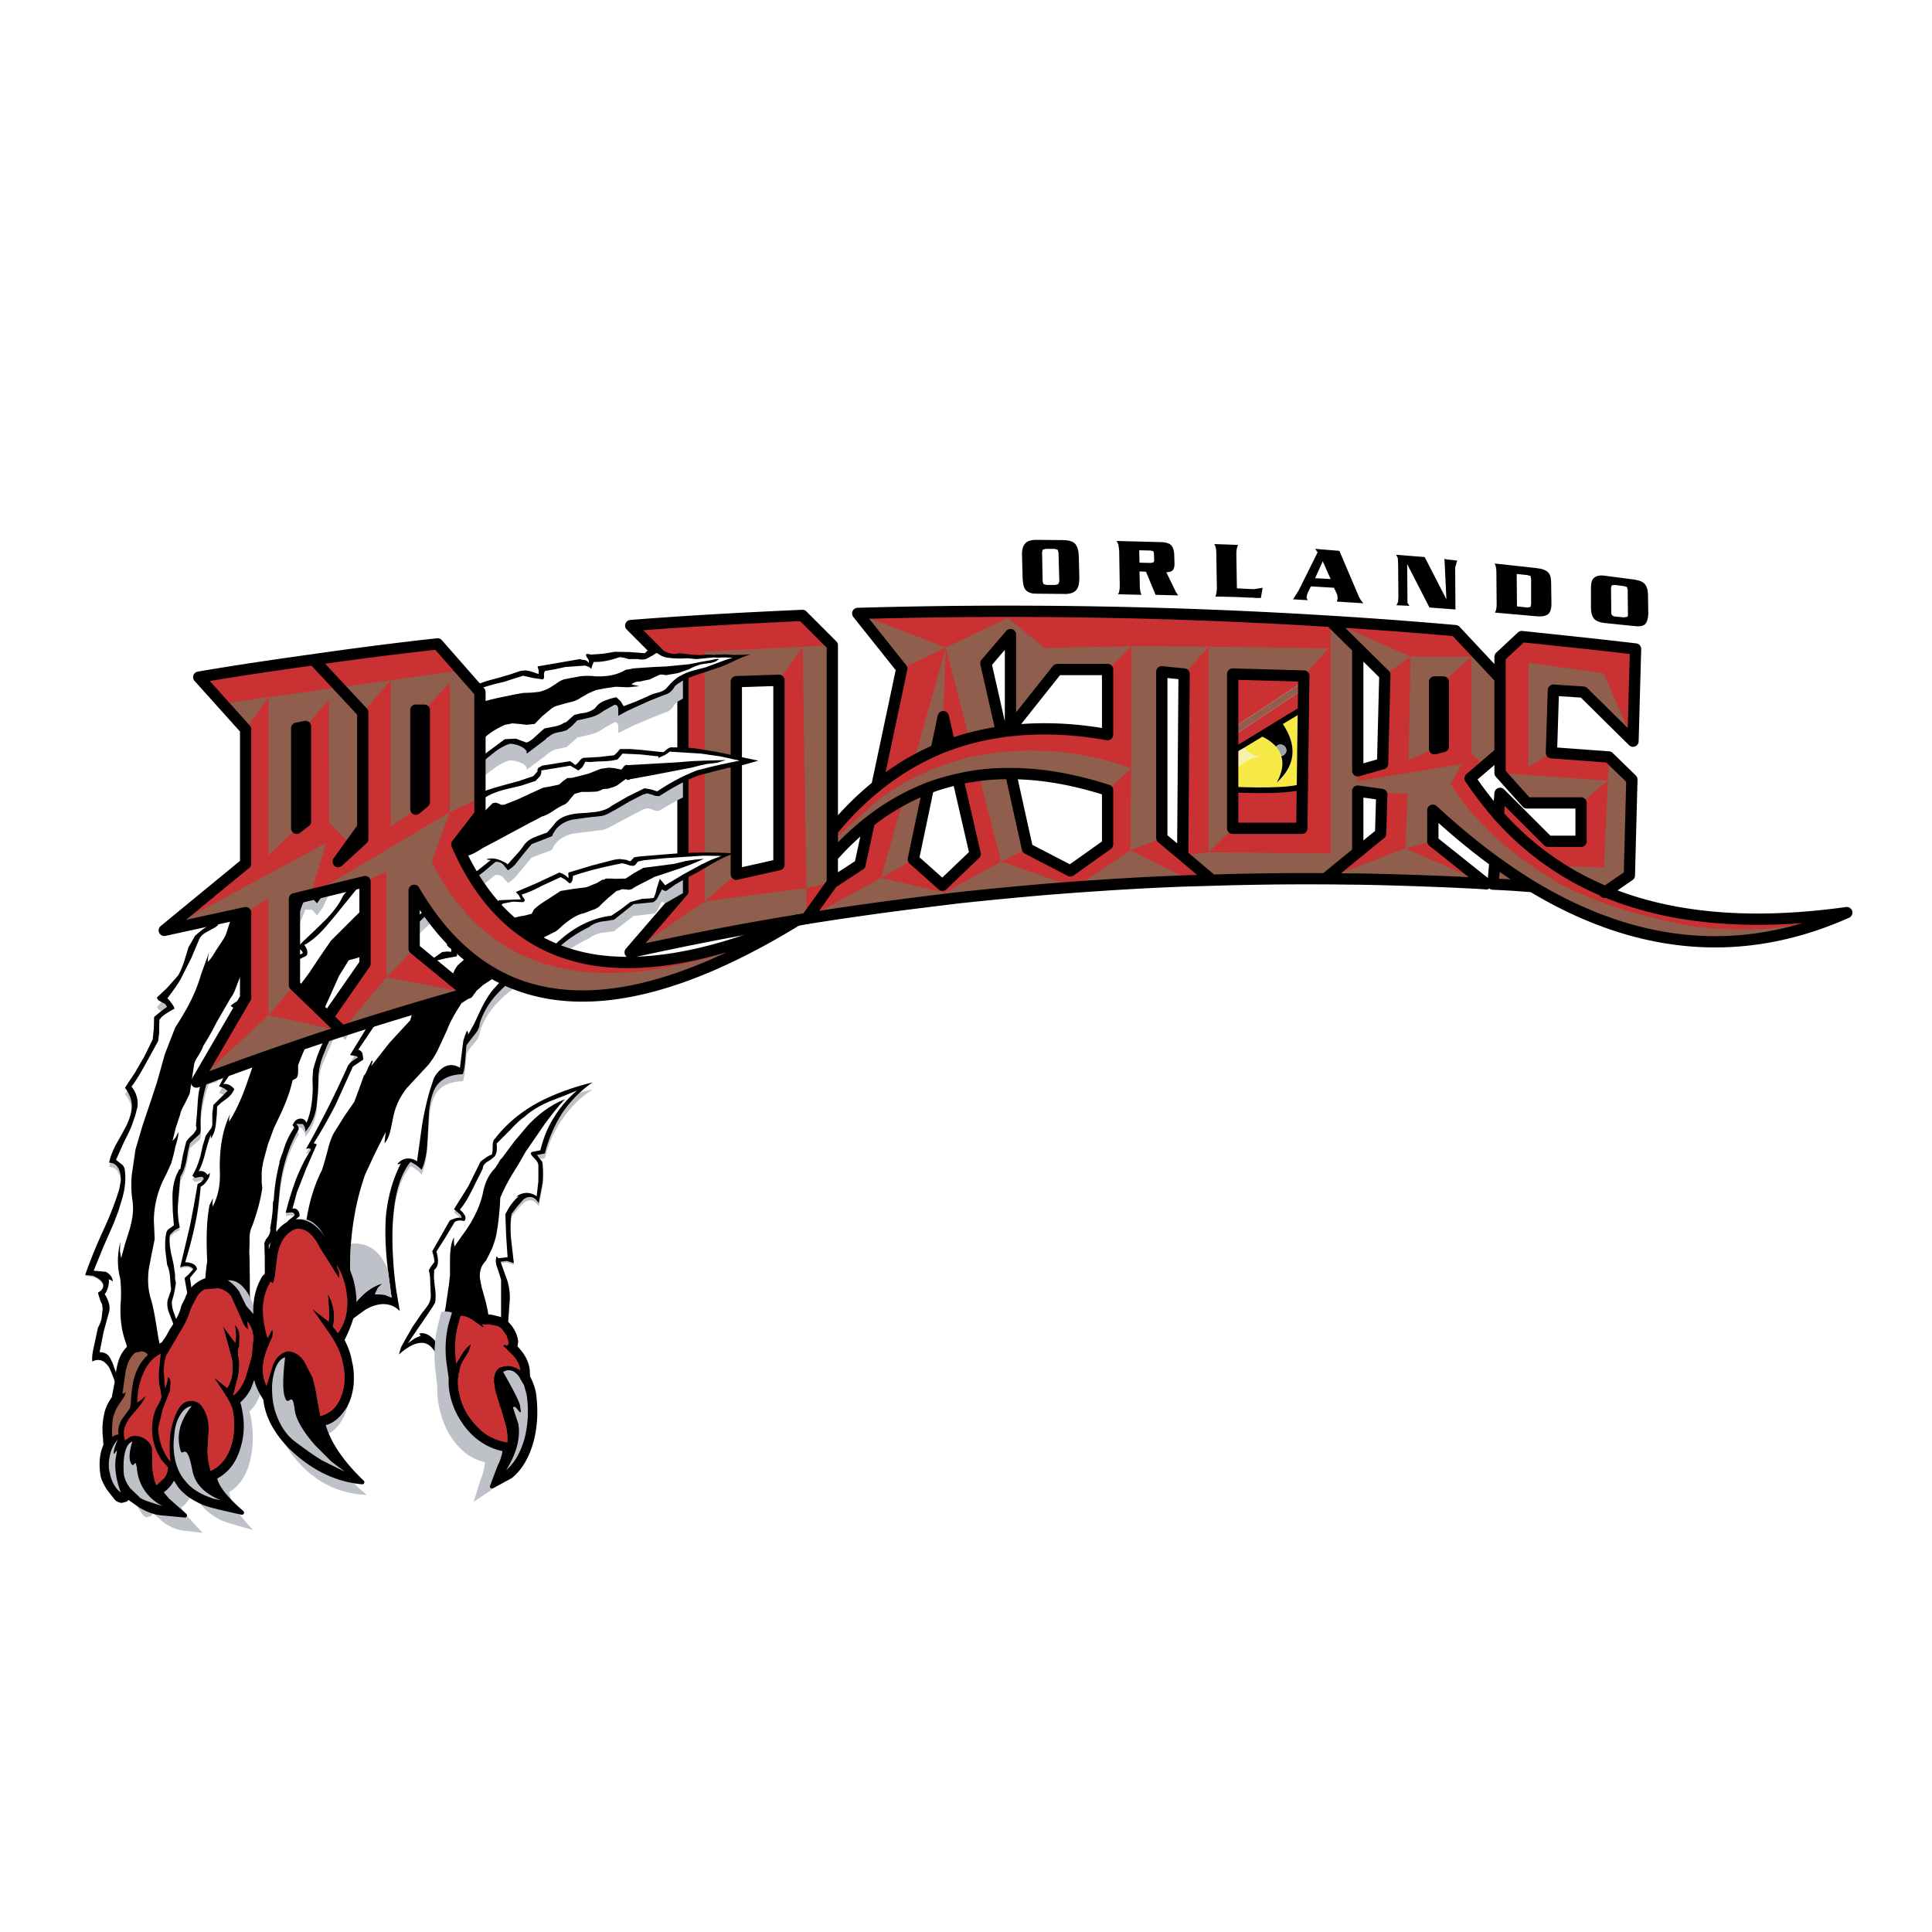 <svg xmlns="http://www.w3.org/2000/svg" width="2500" height="2500" viewBox="0 0 192.756 192.756"><path fill-rule="evenodd" clip-rule="evenodd" fill="#fff" d="M0 0h192.756v192.756H0V0z"/><path d="M59.124 108.69c-2.113.479-3.916 1.125-5.408 1.913-1.409.731-2.592 1.604-3.578 2.645h5.042c.254-.534.563-1.041.901-1.548a10.72 10.72 0 0 1 3.043-3.01z" fill-rule="evenodd" clip-rule="evenodd" fill="#bec1c8"/><path d="M107.631 55.463c-.027-.562-.141-.956-.365-1.209-.227-.225-.564-.337-1.014-.366l-2.986-.028c-.479.028-.789.141-.986.366-.225.253-.338.647-.311 1.209l.057 2.222c.029.591.113 1.013.338 1.238.227.225.564.337 1.016.337l3.014.028c.451-.028.76-.141.957-.365.227-.225.338-.647.338-1.21l-.058-2.222zm-3.662-.338l.057-.281.311-.084h.873l.311.084.084.281.084 2.898-.111.253-.283.084h-.873l-.311-.084-.084-.253-.058-2.898zM116.787 54.338c-.227-.169-.564-.253-1.043-.253l-4.338-.112.17.337.084.591.057 3.489c0 .366-.029.675-.17.9l2.338.057c-.111-.226-.168-.563-.168-.929l-.029-1.406.648.028.957 2.307 2.254.056-.225-.337-.959-1.97c.283-.028.48-.056.564-.141.168-.112.254-.337.254-.675l-.029-.984c-.027-.452-.14-.761-.365-.958zm-3.127.562l1.127.028.254.056c.055.028.084.141.084.253l.027.619c0 .141-.027.225-.084.253l-.254.057-1.127-.028-.027-1.238zM123.35 55.266c0-.366.057-.675.17-.9l-2.367-.084c.141.225.197.506.197.9l.057 3.433c0 .366-.057.675-.141.9l1.154.028 1.127.028 1.1.057h.309l.283.028h.562l.168-1.013-.873.141-1.689-.084-.057-3.434zM136.025 60.189c-.195-.225-.365-.45-.479-.731l-1.916-4.501-2.422-.197.254.338-1.887 3.798-.564.9 1.465.084-.111-.197v-.168l.084-.31.338-.704 2.309.141.311.675.057.394-.084.31 2.645.168zm-4.816-2.503l.762-1.688.787 1.772-1.549-.084zM139.293 55.351l.17.338.027.59.029 3.208-.029.562-.168.337 1.295.057-.197-.31v-.563l-.027-3.292 2.225 4.333 2.592.197-.027-4.08v-.112l.197-.675v-.028l-.141.028v-.028l-.451-.056c-.281-.028-.508-.028-.676-.113l.197 4.051-2.17-4.22-2.846-.224zM154.76 58.192c0-.507-.086-.872-.311-1.098-.227-.225-.648-.366-1.211-.422l-4.113-.45c.113.225.17.506.17.872l.027 3.208c0 .366-.057.619-.17.816l4.113.365c.564.057.957-.028 1.184-.197.225-.197.338-.535.338-1.041l-.027-2.053zm-2.057-.731l.057.337v2.448l-.057.31-.311.056-1.043-.112-.027-3.235 1.043.112.338.084zM159.068 57.629c-.254.168-.338.535-.338 1.041v1.969c0 .479.113.872.338 1.125.197.197.535.338 1.014.395l3.016.309c.449.056.787 0 1.014-.169.197-.197.309-.535.338-1.013l-.029-1.941c0-.45-.111-.844-.338-1.097-.197-.225-.535-.337-1.014-.422l-3.014-.394c-.451-.056-.789.029-.987.197zm1.746.76l.311-.028.873.113.311.084.084.253.027 2.504c0 .141-.027.226-.084.226l-.309.056-.873-.084c-.283-.028-.395-.169-.395-.366l-.029-2.532.084-.226z" fill-rule="evenodd" clip-rule="evenodd"/><path fill-rule="evenodd" clip-rule="evenodd" fill="#8f5e4c" d="M122.984 72.652v.816l7.071-4.726.027-.788-7.098 4.698z"/><path fill-rule="evenodd" clip-rule="evenodd" fill="#ca3132" d="M123.914 74.396l1.719-1.041 2.195-1.35 2.197-1.322.03-1.941-7.071 4.726v1.463l.93-.535z"/><path d="M125.633 73.355l-1.719 1.041c.535.731 1.154 1.098 1.859 1.069-1.1.084-2.029.647-2.789 1.772v1.547c3.773.141 6.084.028 6.957-.337l.084-7.765-2.197 1.323c1.635 2.279 1.494 4.304-.449 6.077.535-1.013.703-1.885.449-2.645-.084-.338-.281-.647-.506-.928-.394-.45-.957-.844-1.689-1.154z" fill-rule="evenodd" clip-rule="evenodd" fill="#f7e946"/><path d="M127.828 72.005l-2.195 1.35c.732.31 1.295.704 1.689 1.154 0-.028.027-.028.027-.057a.577.577 0 0 1 .424-.168c.141 0 .281.056.393.168a.57.57 0 0 1 0 .816.635.635 0 0 1-.338.169c.254.76.086 1.632-.449 2.645 1.943-1.772 2.084-3.798.449-6.077z" fill-rule="evenodd" clip-rule="evenodd"/><path d="M127.35 74.453c0 .028-.027.028-.027.057.225.281.422.59.506.928a.628.628 0 0 0 .338-.169.57.57 0 0 0 0-.816.552.552 0 0 0-.393-.168.57.57 0 0 0-.424.168z" fill-rule="evenodd" clip-rule="evenodd" fill="#9ea3aa"/><path fill-rule="evenodd" clip-rule="evenodd" fill="#ca3132" d="M122.984 67.251v5.401l7.098-4.698v-.506l-7.098-.197z"/><path d="M122.984 77.238c.76-1.125 1.689-1.688 2.789-1.772-.705.028-1.324-.338-1.859-1.069l-.93.535v2.306z" fill-rule="evenodd" clip-rule="evenodd" fill="#f7f1ae"/><path d="M129.885 82.64l.057-4.192c-.873.366-3.184.478-6.957.337v3.854h6.9v.001z" fill-rule="evenodd" clip-rule="evenodd" fill="#ca3132"/><path d="M129.941 78.448c-.873.366-3.184.478-6.957.337m7.041-8.102l-2.197 1.323-2.195 1.35-1.719 1.041-.93.535" fill="none" stroke="#000" stroke-width=".563" stroke-linecap="round" stroke-linejoin="round" stroke-miterlimit="2.613"/><path d="M151.828 63.509l-2.168 2.025v2.138l-4.451-4.755a473.45 473.45 0 0 0-12.451-.928 518.627 518.627 0 0 0-47.183-.788l4.394 5.514-2.479 11.703a30.15 30.15 0 0 0-4.451 4.445V64.381l-2.986-2.982c-5.718.253-11.437.562-17.127 1.013l5.211 5.232v21.269l-5.268 6.104c5.521-1.209 11.07-2.307 16.648-3.207.338-.056.648-.112.958-.168a329.972 329.972 0 0 1 11.803-1.66c1.07-.141 2.113-.253 3.183-.394 2.901-.309 5.803-.591 8.733-.844 1.773-.141 3.576-.281 5.381-.394 2.787-.197 5.605-.338 8.395-.451l2.957-.084a301.67 301.67 0 0 1 11.295-.141c1.1 0 2.17.028 3.24.028 3.268.056 6.562.169 9.832.31 1.014.056 2 .084 2.984.169l-5.324-4.248v-3.095c2.086 1.913 4.141 3.629 6.197 5.12l-.197 2.25c1.324.056 2.648.141 3.945.253 10.535 6.33 20.984 7.202 31.352 2.588-9.492 1.322-17.492.647-24.057-2.082l2.367-1.631.252-9.565-2.309-2.251-5.719-.422.197-6.245 2.986.197 4.957 4.895.254-9.199c-3.8-.449-7.575-.843-11.351-1.237zm-28.844 3.742l7.098.197-.197 15.192h-6.9V67.251h-.001zm12.479-2.588l2.703 2.672-.225 8.862-2.479.703V64.663h.001zm8.535 3.376v6.442l-.873.225v-6.667h.873zm-49.888 3.46l.648 2.785c-.451.168-.93.337-1.352.534l.704-3.319zm16.396-4.698V73.3c-3.438-.619-6.678-.732-9.691-.394-.084 0-.141 0-.197.028-.225 0-.479.028-.703.084l-1.551-6.836 2.451-2.869v9.368l4.676-5.88h5.015zm5.408.224l2.225.226-.141 18.089-2.084-1.745v-16.57zm-5.408 11.817v5.401l-3.719 2.645-4.283-2.223-1.66-7.483c3.013 0 6.252.562 9.662 1.66zm-14.931-1.098l1.718 7.455-3.267 3.123-2.901-2.588 1.493-7.118a22.747 22.747 0 0 1 2.957-.872zm-8.845 4.248l-.93 4.276-2.761 1.8V85.48a26.916 26.916 0 0 1 3.691-3.488zm71.014-1.885v3.826h-3.295l-4.789-4.782-.168 2.194c-.986-1.153-1.945-2.363-2.818-3.685l2.986-2.561v2.026l2.676 2.982h5.408zm-22.281-1.181l2.395.338-.113 3.91-2.281 1.857v-6.105h-.001zM77.716 67.87v18.398l-4.253.957V68.01l4.253-.14z" fill-rule="evenodd" clip-rule="evenodd" fill="#ca3132"/><path d="M184.252 91.051c-4.451 1.52-9.438 2.026-14.93 1.435-5.381-.929-9.943-2.363-13.635-4.276-5.041-2.954-8.676-6.302-10.957-10.015l1.127-1.969-10.395 1.716V64.663l2.703 2.672 2.564-1.828-7.973-3.517v23.153l-12.168-.113-2.592.31 2.93 2.476a301.67 301.67 0 0 1 11.295-.141l3.24-2.645v-6.105l4.986.281-.227 5.43 2.732-.703v-3.095c2.086 1.913 4.141 3.629 6.197 5.12l-.197 2.25c1.324.056 2.648.141 3.945.253 10.539 6.332 20.988 7.204 31.355 2.59z" fill-rule="evenodd" clip-rule="evenodd" fill="#8f5e4c"/><path d="M122.984 67.251l7.098.197 2.451-2.757c-4.395-.084-8.365-.141-11.943-.169v20.509l2.395-2.391V67.251h-.001zM143.125 74.706v-6.667h.873l2.789-2.532h-6.057l-.197 10.324 2.592-1.125zM149.66 67.673l-2.394-2.561-.479.395v9.705l1.381 1.154 1.492-1.266v-7.427zM145.295 88.013c.984.056 1.971.084 2.957.169l-8.029-3.545-8 3.039c1.1 0 2.17.028 3.24.028 3.267.055 6.562.168 9.832.309zM162.928 73.918l-2.93-6.751-7.492-1.042v10.409l2.281-1.434.197-6.246 2.987.197 4.957 4.895v-.028zM77.716 67.87l2.366-3.32.366 24.053 2.591-.535V85.48a26.857 26.857 0 0 1 3.69-3.489 24.101 24.101 0 0 1 3.38-2.222l-2.197 7.821 3.211-1.857 1.493-7.118a22.716 22.716 0 0 1 2.958-.872c.676-.168 1.38-.281 2.085-.394l2.225 8.608 2.619-1.294-1.66-7.483c3.014 0 6.252.562 9.662 1.66l2.338-2.167-.057 8.159 3.127-1.238v-16.57l2.225.226 2.451-2.729c-2.816-.028-5.381-.028-7.689-.028-3.41.028-6.283.084-8.621.197l-3.746-3.039-6.169 2.954 2.338 9.059a24.125 24.125 0 0 1 3.212-.647l-1.551-6.836 2.451-2.869v9.368l4.676-5.88h5.016l2.395-2.307-.057 12.153c-5.24-1.885-10.564-2.25-16.03-1.125-3.436.873-6.479 2.279-9.098 4.192l-4.677 4.192V64.381L70.307 65v24.925l3.155-2.701V68.01l4.254-.14z" fill-rule="evenodd" clip-rule="evenodd" fill="#8f5e4c"/><path fill-rule="evenodd" clip-rule="evenodd" fill="#8f5e4c" d="M89.969 66.716l4.395-2.11-8.789-3.404 4.394 5.514z"/><path d="M94.11 71.499l.253-6.893-3.183 11.309a18.142 18.142 0 0 1 2.226-1.097l.704-3.319zM118.898 87.872l-6.111-3.038-5.494 3.685a30.739 30.739 0 0 1 2.283-.168c2.787-.197 5.605-.338 8.395-.451.308 0 .619-.028.927-.028zM107.266 88.519l-7.381-2.56-5.634 3.095 2.028.45c2.619-.281 5.268-.535 7.916-.76 1.014-.084 2.057-.169 3.071-.225zM79.519 91.811c.338-.056.648-.112.958-.168l-.028-3.039-10.141 1.322-7.408 5.092a274.332 274.332 0 0 1 16.619-3.207zM92.279 89.982c.141-.028.282-.056.394-.056l1.578-.872-6.338-1.463-7.409 4.051a319.725 319.725 0 0 1 11.775-1.66zM160.42 77.885l-.393 8.665-4.732-.169a31.062 31.062 0 0 0 4.9 2.588l2.367-1.631.252-9.565-2.309-2.251-.085 2.363-10.76-.759 2.676 2.982h5.408l2.676-2.223z" fill-rule="evenodd" clip-rule="evenodd" fill="#8f5e4c"/><path d="M83.04 88.069l-2.563 3.573a329.972 329.972 0 0 1 11.803-1.66c1.07-.141 2.113-.253 3.183-.394 2.901-.309 5.803-.591 8.733-.844 1.773-.141 3.576-.281 5.381-.394 2.787-.197 5.605-.338 8.395-.451l2.957-.084m14.534-23.152V76.9l2.479-.703.225-8.862-2.704-2.672zm8.535 3.376h-.873v6.667l.873-.225v-6.442zm-8.535-3.376l-2.705-2.672M149.66 75.1v2.026l2.676 2.982h5.408v3.826h-3.295l-4.789-4.782-.168 2.194m10.703 7.623l2.367-1.631.252-9.565-2.309-2.251-5.719-.422.197-6.245 2.986.197 4.957 4.895.254-9.199c-3.803-.45-7.578-.844-11.354-1.238l-2.168 2.025v2.138m.002 0V75.1m0 0l-2.986 2.561c.873 1.322 1.832 2.532 2.818 3.685M132.758 61.99c4.143.253 8.283.562 12.451.928l4.451 4.755m-56.254 7.145l.704-3.319.648 2.785m0 0c-.451.168-.93.337-1.352.534m39.352-12.828a518.627 518.627 0 0 0-47.183-.788l4.394 5.514-2.479 11.703m-7.971 13.392c-5.578.9-11.127 1.998-16.648 3.207l5.268-6.104V67.645l-5.211-5.232c5.69-.45 11.409-.76 17.127-1.013l2.986 2.982v18.483m17.773-9.96c3.014-.338 6.254-.225 9.691.394V66.8h-5.016l-4.676 5.88m-.899.338c.225-.056.479-.084.703-.084m0 0l.197-.253m0 0v.225m0-.001c-.084 0-.141 0-.197.028m17.381 12.407l.141-18.089-2.225-.226v16.57l2.084 1.745zm-17.184-12.659v-9.368l-2.451 2.869 1.551 6.836m-5.156 1.266a25.56 25.56 0 0 1 5.156-1.266m18.084 12.322l2.93 2.476m2.056-20.565V82.64h6.9l.197-15.192-7.097-.197zm-22.14 9.931c3.014 0 6.252.562 9.662 1.66v5.401l-3.719 2.645-4.283-2.223-1.66-7.483zm-8.226 1.434l-1.494 7.118 2.902 2.588 3.267-3.123-1.718-7.455m0 0a22.808 22.808 0 0 0-2.958.872m-9.577 9.453l2.761-1.8.93-4.276m-.001-.001a26.8 26.8 0 0 0-3.69 3.489m4.451-7.062a30.15 30.15 0 0 0-4.451 4.445m0 0v2.617m0 0v2.588m9.578-9.453a23.27 23.27 0 0 0-5.888 3.376m73.465 6.977l-.113.056m-10.93-3.066a58.19 58.19 0 0 0 3.748 2.504m-20.677-.788c1.1 0 2.17.028 3.24.028 3.268.056 6.562.169 9.832.31 1.014.056 2 .084 2.984.169l-5.324-4.248v-3.095c2.086 1.913 4.141 3.629 6.197 5.12m0 0l-.197 2.25c1.324.057 2.648.141 3.945.253m-3.408-7.117c2.984 3.348 6.562 5.908 10.703 7.624m-24.732-3.938v-6.105l2.395.338-.113 3.91-2.282 1.857zm-3.24 2.644l3.24-2.645m-47.972-6.611a25.63 25.63 0 0 1 5.916-3.601M77.716 67.87l-4.253.14v19.215l4.253-.957V67.87zm23.128 9.312a21.51 21.51 0 0 0-5.269.562m25.353 10.072a301.67 301.67 0 0 1 11.295-.141m20.677.788c10.535 6.33 20.984 7.202 31.352 2.588-9.492 1.322-17.492.647-24.057-2.082" fill="none" stroke="#000" stroke-width="1.125" stroke-linecap="round" stroke-linejoin="round" stroke-miterlimit="2.613"/><path d="M54.11 116.37l-.535-.675.789-.141c.197-.815.479-1.604.817-2.307h-5.042c-.282.281-.507.562-.761.872-.141.141-.225.394-.225.703v.422l-.084.394-1.127.676-1.183 2.419-1.465 2.223.479.394.31.423c-.31-.057-.704.027-1.183.281l-1.774 2.981c.113.281.197.619.225 1.013l-.563.816c.085.281.141.675.141 1.182l.056 1.209c.028.31-.056.647-.281.985l-1.521 2.109-1.155 1.998-.225.731c1.493-1.322 2.619-1.52 3.408-.619.226.31.451.703.62 1.266l.31.929c-.057.084.197.253.76.506l.563.226.31.225.056-.225.028-.254c.197-.14.31-.309.338-.534v-1.182c.028-.169.169-.253.395-.281l2.056-.169 1.662.169c.169-.703.253-1.575.366-2.616l.169-2.588c.056-.619 0-1.266-.197-1.97l-.704-1.94.62-.057.705.225-.282-2.419c-.084-.929-.056-1.716.057-2.363l.535-.703.648-.676c.591-.45 1.099-.337 1.521.338l.395-1.997c.081-.732.081-1.38-.032-1.999zM34.082 133.391l-.085.085h.141l-.056-.085zM34.25 131.872c-.31.365-.45.675-.45.872h.056l.394-.872zM41.715 73.355l-.225.253-3.099.478-.958 1.52c-.394.562-.817.984-1.211 1.266-.705.704-1.352.928-1.916.704h-.254l-.225-.028c-.197-.028-.282.028-.282.197l.197.479c.112.197.112.31.057.394l-.677.028-.676.112-3.718 4.164-.253.169-.197.225-1.747 1.238.422.873-.816.056-3.127 3.798-.479 1.069-.591.731-.761.619.395.366a2.919 2.919 0 0 1-1.155.703c-.056.141 0 .253.169.337l.197.113.169.141-.789.506-.676.591-.676 1.097-.422 1.407a6.545 6.545 0 0 1-.62 1.322l-2.113 2.166c.057.169.226.338.479.45l.338.141.225.31-1.324.984-.141 2.194-1.775 3.207-.985 1.436c.479.591.704 1.209.676 1.885-.028.506-.197 1.097-.535 1.771l-.986 1.773c-.395.703-.648 1.321-.732 1.828.535 0 .873.338 1.07.956.084.254.113.535.084.816l-.141.76c-.367 1.237-.958 2.7-1.747 4.416-.705 1.491-1.268 2.813-1.662 3.939l.76.084c.31.112.536.226.733.422.225.197.31.394.31.591-.028.226-.197.45-.535.619l.253.787.169.366.057.422-.113.956-.366.9-.422 1.941c-.113.535-.169.984-.141 1.322.676-.338 1.24-.112 1.69.591.141.253.282.591.451 1.013l.338.957.592-.254c.225-.112.366-.253.479-.422l.197-.112c.028-.085.084-.085.141-.085l.254-.281.169-.056.112-.141c.113-.028.169-.112.226-.281.028-.169.112-.281.226-.31.169-.141.451-.197.76-.141l.902.057h.112l.085.084.056.084.113-.112.225-.028.31-.9.141-.168 1.296-.929.113-.31v-.338a4.056 4.056 0 0 0-.198-.956l-.704-1.856a3.22 3.22 0 0 1-.141-.985c.197-.591.31-1.153.395-1.744l-.085-.394v-.45l-.366-1.941c-.141-.787-.197-1.406-.141-1.913l.451-.394.535-.281c-.169-.731-.225-1.548-.169-2.476l.225-2.447c.254-.395.479-.929.62-1.604l.338-1.66.93-.788c.113-.112.169-.337.169-.703-.113-1.407.141-3.038.761-4.839l.366-.141.451-.112c.113-.197.197-.479.282-.76l.112-.788.113-.394.085-.422c.056-.31.197-.562.394-.731l.366-.281c.226-.112.366-.197.366-.197l.282-.562c.113-.225.197-.422.197-.619l.225-1.041c.028-.45-.113-.759-.422-.928.225-.254.507-.31.845-.141.281.141.507.337.647.646.226-.084.423-.225.592-.479l.31-.787.507-1.857c.141-.422.338-.928.648-1.49l.704-1.435c.423-.816.817-1.435 1.184-1.856l.225-.422.282-.394c.197-.31.338-.619.338-.9l.563-1.379.676.028.479.563.563-.76.422-.9c.395-.759.761-1.294 1.127-1.631l1.605-.985L36.56 85.2a7.632 7.632 0 0 1 1.521-1.604l.676.113.563.478a.429.429 0 0 0 .226-.112l.169-.225 3.831-3.995.93-.647.986-.506.253.337.141.366.76-.704 2.507-1.913c.648-.478 1.239-.816 1.774-.928.507.028.958.169 1.38.394l.254.281.028.253 1.859-1.378.169-.169.197-.112c.169-.169.451-.31.817-.394l.93-.197 1.07-.956 1.352-.31c.536-.141.93-.338 1.24-.591l1.098-.619c.253-.028.395.112.395.422v.647l1.718-.844c.226-.084.704-.281 1.465-.619l1.465-.563c.395-.084.732-.394 1.014-.872l.282-.253.366-.197a.6.6 0 0 1 .141-.084V67.11l-.366-.057c-.704.226-1.577-.084-2.563-.9l-.422.506-.451.422-2.226-.169h-.761l-2.394.281-.226-.028h-.254c-.056.113 0 .225.169.422l.113.197-.028.225a.762.762 0 0 0-.479-.281l-.395-.057-4.197.647.084.394v.365l-1.324-.365-.507.056-7.38 2.335c-.028.028.028.169.113.394.057.169.057.309-.057.45-.394-.084-.901 0-1.437.282l-1.434 1.126z" fill-rule="evenodd" clip-rule="evenodd" fill="#bec1c8"/><path d="M30.194 96.171l-.845.395-.732.562-.056.76c-.057.309-.141.506-.282.675l-2.028 3.038-.226.562a.657.657 0 0 0 0 .562l-1.352.619-.282.676c-.056.365-.141.591-.225.731l-2.311 4.304.451.169.394.253-1.409 1.351-.112 1.744c.056.197-.028.422-.197.647l-.451.619-.535 1.94c-.226.816-.507 1.436-.817 1.913l.282.226.647-.112c.113 0 .169.084.226.196a1.54 1.54 0 0 1-.62.507l-.761 4.051-.986 4.023c.563-.226 1.014-.169 1.324.168l-.874.9.732 3.995.056.141c.789-.253 1.409-.479 1.859-.703l.056-.057.057-.056.282.027.31-.056.338.084c.141 0 .253.057.366.112.591.169 1.155.592 1.69 1.322l.225.535c.141.253.226.422.254.562l.057.169.028.225c0 .169.084.282.197.282l.169-.142c.084-.056.113-.141.084-.225.338-.957.873-2.025 1.605-3.207.084-.085.169-.253.226-.507l-.197-5.711.395-.479.451-.394-.113-.619.366-3.657c.225-2.335.845-4.36 1.887-6.076.028-.169-.056-.338-.253-.562.226-.226.479-.226.676.057l.197.337.057.366c.535-.619.901-1.436 1.099-2.392l.197-2.532c-.028-.731.112-1.519.422-2.363l1.099-2.504c.084-.196.197-.281.366-.309l.479.141.338.309 1.07-2.222c.676-1.717 1.493-3.208 2.507-4.502l.085-.169.141-.253.451-.281c.253-.084.422-.169.507-.281l1.915-2.25 2.31-2.194c.31-.197.817-.422 1.578-.647.169-.141.338-.338.507-.619l.366-.731.282-.084.226.113a.949.949 0 0 0 .338-.169l2.676-2.194c.254-.028.507.057.732.225l.507.59.366-.225.338-.31 1.662-1.998 2.028-.759c.338-.844 1.042-1.378 2.084-1.632l2.732-.338c.253 0 .507-.084.789-.225l3.493-1.857.423-.113.394.085.394.168h.395c.874-.534 1.662-.984 2.366-1.322v-3.348l-1.07-.028c-.169-.028-.31 0-.507.141l-.197.196-.226.113-2.141-.197-2.113-.084-.62.619-2.902.197c-.169 0-.338.084-.479.253l-.197.254-.253.196c-.085 0-.169-.028-.254-.141-.112-.141-.225-.197-.31-.197l-2.789.45-.338.169c-.084.112-.141.225-.112.337l-.423.479-2.845.844c-1.239.31-2.197.619-2.845.928l-.056.366-.169.338-1.127.591c-.169.084-.225.225-.169.394l.057.225.028.197-.732-.084-.225.028-.874.591-2.76 1.463c-.507.282-.986.535-1.437.788l.057-.534-2.141 1.632c-.197.365-.563.731-1.098 1.069l-1.296.928-1.211 1.463h.197a2.105 2.105 0 0 0-.31.394c-.395.732-.986 1.52-1.774 2.308l-2.789 2.644.31.253c.142.114.226.227.198.367z" fill-rule="evenodd" clip-rule="evenodd" fill="#bec1c8"/><path d="M30.532 115.104l.282-.057c.112 0 .197.028.197.169-.592.845-1.099 1.829-1.521 2.954-.338.844-.647 1.885-.986 3.151l.535-.057c.226-.028.338.084.367.281l-.648.507c-.507.844-.817 1.912-.902 3.207l-.141 3.264.056.168.169.112c.141-.056.338-.196.563-.421.226-.254.395-.395.564-.395l.957.197c.311.084.563.253.789.479l1.859 1.152c.732.479 1.268.957 1.578 1.436.085.084.113.196.141.338l-.141.281.141-.17-.197.845c-.113.365-.113.618-.028.787l.281-.844c.028-.196.226-.45.592-.788a5.421 5.421 0 0 1 1.408-1.012c.62-.366 1.211-.535 1.747-.562.676 0 1.239.225 1.69.703l-.31-1.801a34.085 34.085 0 0 1-.395-4.023c-.084-1.828 0-3.404.226-4.754.281-1.716.817-3.011 1.577-3.91.479.281.845.562 1.07.815.311-.619.507-1.548.592-2.729l.197-3.039c.112-1.097.366-1.913.761-2.447.535-.675 1.408-1.041 2.591-1.069.113-.365.197-.815.226-1.378l.141-1.407.338-.506.422-.507c.367-.394.536-.787.563-1.153a7.429 7.429 0 0 1 1.831-2.954c.732-.787 1.662-1.491 2.732-2.081l.282-.028.197.169.169.225.253.057c1.38-2.11 3.212-3.657 5.437-4.698.31-.226.676-.422 1.183-.535l1.296-.168 1.943-1.52 1.944-.225c.084.028.141 0 .225-.084l.169-.197.507-.957c.141.141.282.197.422.141l1.662-.957v-2.672l-1.295.084-3.071.225c-.141 0-.31.028-.507.112l-.366.394-.395-.169-.645-.083-.648.084-4.31 1.182c-.169 0-.226.085-.197.253l.028.197-.028.169c-.282-.31-.563-.479-.901-.534l-2.141.956a20.16 20.16 0 0 1-2.197.9l.31.338.197.394-1.099-.141-1.07.197-2.479 2.222a20.333 20.333 0 0 1-2.676 1.941l-.028.253.394.338.028.252-.901.029c-.648.309-1.353.787-2.085 1.434l-1.915 1.688c-.028.141.056.225.225.253l.197.028.169.084-.591.226c-.254.112-.451.197-.62.225l-.507.253-.451.366-1.887 2.673-1.747 2.757.422.056a.637.637 0 0 1 .366.17c-.451.225-.789.478-.986.787a96.814 96.814 0 0 1-4.196 8.074z" fill-rule="evenodd" clip-rule="evenodd" fill="#bec1c8"/><path d="M74.927 65.281l-.93.057h-.93l-.761-.057-.394.028h-.422l-.141.028-.93-.028c-.253.057-.732.057-1.409 0l-1.239-.141c-.704.225-1.577-.084-2.563-.928l-.422.506-.451.422-1.493-.112-1.493-.028-1.183.197-1.211.084-.226-.056h-.253c-.028.141.028.281.169.45l.113.197-.028.253c-.112-.197-.253-.282-.479-.31l-.226-.028-.169-.057-4.225.731.112.394v.366l-.422-.141-.422-.141-.479-.085-.507.057-1.07.366-1.07.31-1.155.309-1.07.366-1.493.563a9.676 9.676 0 0 1-1.521.45c-.028.112.028.197.113.422a.49.49 0 0 1-.057.45c-.422-.057-.873.028-1.437.281-.169.084-.338.225-.563.422l-.563.479-.31.253-.225.281-.761.169-.817.056c-.647.028-1.183.141-1.521.31l-.451.759-.507.76c-.422.591-.789 1.013-1.211 1.322-.705.703-1.352.957-1.916.76l-.479-.057c-.169-.028-.282.057-.282.197l.197.478c.112.169.112.31.057.394l-.705.028-.648.141c-.591.506-1.239 1.238-1.972 2.11l-.873 1.097-.874 1.041-.253.197-.226.227-.845.675-.874.619.225.479.197.422-.422.056h-.394l-1.55 1.969-1.577 1.941-.423 1.069-.479 1.069a2.813 2.813 0 0 1-1.69 1.435c-.056.169 0 .281.169.366l.197.084.169.169-.789.534-.704.591-.31.562-.338.563-.451 1.491c-.197.563-.394 1.013-.591 1.35l-1.098 1.238-1.015.956a.462.462 0 0 0 .197.31c.085.057.169.085.282.169l.338.169.197.281-.676.507-.62.506-.028 1.182-.113 1.069-.845 1.716-.93 1.604-.507.76-.479.731c.45.619.704 1.238.676 1.913-.028.534-.197 1.153-.535 1.856l-.479.9-.507.9c-.395.731-.648 1.379-.732 1.913.535 0 .901.338 1.07.956.056.281.113.535.084.845l-.141.787c-.367 1.266-.958 2.785-1.775 4.529-.705 1.575-1.24 2.926-1.634 4.079l.76.085c.31.112.536.253.733.422.225.197.338.394.31.619-.028.253-.197.45-.535.646l.253.816.169.338.057.449-.113.984a3.042 3.042 0 0 1-.366.929l-.422 1.998c-.141.562-.169 1.013-.141 1.351.676-.338 1.24-.113 1.69.618.141.281.282.619.451 1.069l.338.957.592-.254c.225-.112.366-.253.479-.422l.169-.141c.057-.084.113-.113.169-.084l.113-.142.141-.141.169-.084.112-.112c.113-.028.198-.112.226-.31.028-.169.112-.281.197-.31.197-.169.479-.225.789-.141l.902.028.112.056.085.028.056.112.113-.112.225-.028.31-.928.141-.197a.254.254 0 0 1 .197-.084l.563-.395.535-.449.084-.338v-.333c0-.31-.056-.619-.169-.984l-.366-.957-.338-.928c-.112-.366-.169-.703-.141-1.014.197-.618.31-1.209.395-1.8l-.085-.45v-.45l-.141-.984-.226-.985c-.169-.815-.225-1.435-.141-1.94l.451-.45.535-.31c-.169-.731-.253-1.575-.169-2.532l.225-2.504c.254-.422.479-.956.62-1.688l.141-.844.197-.816.451-.45.451-.394c.141-.112.169-.338.169-.703-.084-1.491.169-3.151.761-4.979l.395-.169.451-.085c.113-.225.197-.506.282-.815l.112-.788.113-.422.085-.422c.056-.338.197-.591.394-.76l.366-.281.366-.196.282-.562c.141-.254.169-.479.197-.676l.112-.507.113-.562c.028-.45-.113-.759-.422-.984.225-.226.507-.281.845-.112.281.141.507.365.647.646.226-.056.423-.196.592-.449l.31-.873.254-.956.253-.929c.141-.422.338-.9.648-1.519l.704-1.463c.423-.844.817-1.463 1.184-1.913l.225-.45.282-.394c.225-.338.338-.647.338-.928l.253-.703.31-.703.676.027.479.535.535-.76.451-.9c.395-.816.761-1.379 1.127-1.688l.817-.506c.394-.225.648-.366.789-.506l1.211-1.941a7.116 7.116 0 0 1 1.521-1.631.758.758 0 0 1 .676.141l.31.225.253.226a.43.43 0 0 0 .226-.113l.169-.225 1.888-2.054 1.943-2.054.93-.675.958-.507.281.338.141.394.76-.731.845-.619.817-.646.845-.675c.648-.535 1.239-.872 1.774-1.013.507.028.958.169 1.38.45l.254.253.028.282 1.859-1.407.141-.168.197-.113c.197-.197.479-.337.845-.422l.451-.084.479-.141.535-.422.535-.563.676-.141.676-.168c.507-.141.93-.366 1.24-.619l1.098-.619c.253-.028.367.112.395.422V71.421l.873-.479.845-.394 1.437-.647 1.493-.59c.395-.085.732-.366 1.014-.872l.282-.226.366-.225c.253-.169.873-.45 1.831-.76l1.774-.591c.366-.112.901-.337 1.662-.703.736-.343 1.271-.568 1.665-.653z" fill-rule="evenodd" clip-rule="evenodd"/><path d="M71.04 65.844l.338-.084.366-.028c-.197.226-.507.366-.902.422l-.479.056-.479.084c-.507.169-.874.31-1.126.478l-1.155.394-1.183.197-.282-.056h-.282l-.507.225-.507.253-.563.113-.338.084-.338.028a.984.984 0 0 0-.592.281l.789.169-1.183.113-1.155-.057-1.015.141-1.014.197-.761.337-.732.422c-.197.14-.423.253-.732.365l-.789.197-.789.225c-.31.084-.536.225-.732.394l-.817.675-.733.76-.816.084-.705-.084-.704-.057-.732.141c-.958.422-1.606.872-2.084 1.322-.141.197-.366.422-.732.704l-.676.45.394-.056.422-.113c-.338.281-.816.506-1.437.647l-.789.197-.761.197c-.253 0-.535.168-.817.366l-.366.31-.366.253c-.197.225-.507.422-.93.562-.535.169-.873.31-1.042.422l-.479.309-.394.394c-.282.45-.705.928-1.268 1.35l-1.493 1.013a5.917 5.917 0 0 0-1.859 1.688c-.197.112-.563.394-1.155.815l-1.126.873c-.845.703-1.409 1.435-1.719 2.222l.507-.394c.197-.169.366-.282.507-.31-.197.337-.535.675-1.042 1.069l-1.07.984-.507.225-.423.337c-.281.253-.507.619-.676 1.098l-.197.619-.197.619a14.215 14.215 0 0 1-2.197 3.432l-1.38 1.857a10.874 10.874 0 0 0-1.184 1.941l-.366.956c-.141.395-.31.676-.479.9l-1.38 2.391a28.71 28.71 0 0 1-1.352 2.392c-.057.197-.226.535-.479.957-.282.422-.422.731-.451 1.013l-.422 2.785-.507 1.041c-.253.422-.395.787-.451 1.069l-.422 1.266-.338 1.351.31-.338.282-.562c0 .394-.113.872-.282 1.379l-.197.871-.226.844-.535 1.183a9.67 9.67 0 0 0-1.211 4.529l.084 1.885-.31 1.519-.282 1.491c-.141 1.153-.056 2.166.253 3.095.169.562.338 1.463.536 2.673.169 1.182.366 2.054.535 2.645l.056.084.028.085v.084l.141-.084.113-.113.31-.309.338-.226c.282-.169.451-.337.535-.562.057-.338 0-.703-.084-1.125l-.394-1.013-.395-1.041a2.262 2.262 0 0 1-.085-1.126l.226-.675c.113-.253.141-.479.084-.646l-.084-1.098c-.056-.45-.141-.816-.281-1.098l-.197-1.604c0-.562 0-1.068.112-1.547a.655.655 0 0 1 .282-.45l.253-.169.226-.169-.113-1.406-.028-1.379c0-1.041.197-1.913.591-2.616l.056-.141a.568.568 0 0 1 .141-.084l.254-1.379.338-1.378.31-.366.395-.366.253-.365c.084-.141.084-.281 0-.45l.112-1.266.085-1.294c.084-1.013.281-1.829.676-2.448l.479-.168.451-.113c.169-.534.253-1.182.282-1.913l.282-.929.591-.787.451-.253c.169-.112.254-.253.226-.423l.253-.928.197-.929-.282-.281-.338-.225c.31-.31.76-.562 1.295-.731l.507.112.479.281.535-1.632.563-1.66.733-1.575.817-1.519.704-1.125.761-1.125.225-.984.394-.9h-.169l-.169.028.226-.197.761-.225c.281.028.535.113.76.253l.704-.957.592-1.013.732-.928c.338-.309.676-.535 1.07-.647.225-.028.422-.197.535-.478l.169-.366.253-.281a10.882 10.882 0 0 1 1.888-2.448l-.31-.056-.253.028c.253-.366.648-.534 1.127-.506.395.028.761.169 1.127.479l2.676-2.87.535-.535.535-.647c.479-.562.93-.928 1.324-1.097.535-.281 1.042-.422 1.493-.338l.17.198.197.169 2.169-1.688 2.197-1.631 1.099-.057 1.07.394c.31-.112.619-.337.929-.647l.845-.759 1.014-.197c.395-.084.732-.197.929-.366.169 0 .338-.14.563-.366l.479-.422.563-.141.563-.084c.451-.113.76-.281.986-.478.197-.31.507-.563.958-.732l.563-.197.563-.141.451.422.282.479 1.183-.45 1.155-.506c.169-.084.394-.197.647-.282l.704-.196c.197-.085.395-.169.563-.338l.423-.479c.395-.394.732-.675 1.014-.787.31-.197.732-.366 1.211-.507l1.295-.338 1.127-.421.76-.282.789-.253-.986-.028-.479.028-.451-.028-1.689.169-.846-.084-.816.028-.705-.028-.704-.084-.394-.141-.366-.225c-.085-.085-.197-.085-.282 0l-.141.084-.112.084-.7.366a1.713 1.713 0 0 1-.761 0h-.929l-.479-.141-.422-.057c-.958.338-1.831.507-2.591.479l-.141.337-.112.366c-.113-.169-.31-.253-.62-.338l-1.972.141-1.014.225-.986.169c-.084.084-.141.225-.113.45.028.197-.028.338-.112.394l-.986-.141-.986-.225-.986.31-.958.309c-1.521.337-2.789.76-3.859 1.266l-.563.253-.563.197-.028.31-.028.366c-.197.197-.507.253-.817.169-.647.028-1.154.225-1.464.591l-.76.647-.37.225-.225.31-1.015.141-1.042.197c-.479.056-.76.225-.816.535-.62.985-1.296 1.8-2 2.419l-.422.366-.479.31c-.366.225-.732.253-1.042.141-.197.084-.253.225-.169.478l.113.366.112.253-.479-.056-.479-.085-.535.057h-.225l-.084-.028c-.197.028-.422.141-.648.366-.338.535-.845 1.209-1.521 2.054l-1.662 1.885a23.047 23.047 0 0 1-1.859 1.857l.169.422c.084.169.141.282.112.366l-1.352.197c-.366.591-.62 1.013-.817 1.182l-.732.985-.761 1.041c-.563.872-.873 1.491-.901 1.941l-.535.703-.591.619-.366.337-.366.282.591.562c-.113.141-.282.253-.507.366l-.563.31c-.451.225-.732.506-.845.816l-.76 1.8-.849 1.683c-.169.394-.423.788-.704 1.21l-.845 1.153.169.169.197.253c.169.226.31.422.338.619-.592.31-1.043.591-1.324.872l-.197.253.028.169-.028.197v.9l-.112.844-1.268 2.307c-.507.929-.958 1.66-1.38 2.223.479.618.676 1.294.592 2.025l-.226.872-.281.815c-.141.422-.423 1.013-.817 1.772l-.816 1.829.535.422a.8.8 0 0 1 .338.562c.112.816.056 1.744-.226 2.757l-.395 1.322-.507 1.322-1.014 2.308-.958 2.362 1.211.112c.423.226.648.535.705.957-.197-.141-.338-.197-.423-.197.057.254 0 .507-.056.76-.084.281-.169.507-.338.703.394.647.563 1.238.451 1.717l-.563 2.054-.396 2.027c.338 0 .62.084.845.31.169.168.31.479.479.844l.338.984.451.872a8.604 8.604 0 0 1 1.268-1.125l-.338-1.407-.423-1.406c-.394-1.069-.591-2.279-.535-3.77a13.471 13.471 0 0 0-.028-2.645c-.31-1.182-.31-2.363 0-3.629l-.028.844.113.76.395-1.436.45-1.435c.338-1.153.423-2.109.282-2.926a10.86 10.86 0 0 1-.057-2.56l.366-2.504.366-1.238.366-1.237.732-2.167.704-2.138.761-2.729 1.042-2.673c.845-1.294 1.437-2.363 1.803-3.207.225-.479.507-1.182.789-2.138l.789-2.167-.113.506-.028.478c.225-.197.479-.562.789-1.097l.761-1.153c.169-.253.31-.591.422-.984l.338-1.041.423-.703.563-.619c-.028.084 0 .141.084.141.592-.562 1.184-1.351 1.775-2.391l.507-.647.366-.676.958-1.294.986-.984 1.098-.872c-.253.394-.225.506.056.366l.592-.45.535-.45.535-.506c.366-.422.62-.816.705-1.21l-.676.422-.676.421c1.295-1.378 2.647-2.503 4.084-3.319.563-.422 1.211-.788 1.972-1.182l1.099-.731 1.042-.984.338-.338.31-.337c.197-.113.423-.281.648-.506l.592-.619c.479-.451.929-.788 1.352-.929.253 0 .479-.113.647-.366l.226-.31.254-.253c.366-.281.901-.479 1.605-.619l.845-.084.845-.169c.141-.084.31-.169.563-.338l.591-.422.197-.281-.169-.056-.169-.057.226-.225c.141-.112.704-.253 1.662-.478l1.747-.366.817-.141.817-.028.817-.084c.282-.085.563-.169.789-.282.169-.084.451-.253.873-.535.338-.253.62-.394.874-.45l1.521-.282a6.376 6.376 0 0 1 1.465 0c1.295.057 2.31-.168 3.07-.647l.367-.056.395-.084.789-.056 1.268-.084 1.268-.056 2.282-.225 1.126-.225 1.125-.196z" fill-rule="evenodd" clip-rule="evenodd" fill="#fff"/><path d="M69.744 77.351l1.493-.394 1.493-.366 1.465-.281 1.465-.422-2.169-.45-2.113-.45-2.141-.338-1.099-.084h-1.07c-.169-.028-.338.056-.507.169l-.197.168c-.057.084-.169.113-.226.141l-2.141-.225-1.042-.084h-1.099l-.282.337-.31.281-1.464.168-1.437.085c-.169-.028-.31.056-.479.225l-.197.253-.253.225c-.057 0-.169-.056-.254-.169l-.31-.197-2.789.45-.338.197a.367.367 0 0 0-.112.366l-.197.225-.226.253-1.408.479-1.437.394c-1.239.337-2.197.647-2.845.957l-.056.422-.169.281-.563.337-.564.31c-.169.084-.197.225-.197.394l.084.225v.197l-.451-.028-.254-.056-.225.028-.874.619-2.76 1.491-2.705 1.632.254.028.197.084c-.141.169-.282.31-.479.422-.056.056-.253.141-.507.253l-.479.31-.366.45-.761.731-.873.591c-.732.506-1.24.957-1.55 1.407-.366.788-.958 1.575-1.746 2.391l-1.042 1.013-1.126 1.069-.31.31-.31.31.31.281c.141.112.225.253.197.366a4.326 4.326 0 0 0-.845.394l-.732.563-.056.815c-.057.31-.141.562-.31.703l-1.014 1.604-.986 1.547-.253.506c-.056.226-.028.45.028.619l-.704.338-.647.31c-.141.141-.197.366-.282.703-.056.338-.141.562-.253.731l-1.126 2.194-1.155 2.223.451.169.394.281-1.409 1.406-.112.872v.9a.913.913 0 0 1-.226.704l-.197.28-.225.31-.31 1.014-.225 1.012c-.226.816-.507 1.463-.817 1.97l.282.226.338-.085.31-.028c.113 0 .169.085.226.197-.169.253-.366.422-.62.506l-.366 2.11-.395 2.054-.986 4.164c.563-.226 1.014-.169 1.324.168l-.423.479-.451.422.366 2.082.366 2.109.056.085c.817-.226 1.409-.479 1.859-.731l.056-.028.028-.056h.31l.31-.057.338.084c.141.028.253.057.338.141.62.169 1.183.619 1.69 1.351l.253.562.254.563.057.196v.197c.028.196.112.281.225.31l.169-.169c.084-.028.113-.112.084-.197.338-.984.873-2.109 1.577-3.319.141-.085.197-.253.254-.506l-.085-1.914v-1.097l-.084-1.041v-.31l.028-.281-.028-.619-.028-.646.395-.479.451-.395-.057-.337-.056-.338.169-1.856.169-1.885c.226-2.363.874-4.473 1.916-6.246.028-.168-.056-.337-.253-.562l.676.028c.169.226.254.479.254.76.563-.675.929-1.491 1.099-2.476l.141-1.322.057-1.322c-.028-.731.112-1.547.422-2.392l.451-1.097.479-1.069.169-.45c.084-.169.197-.281.366-.281l.479.112.338.338.451-.844.62-1.435c.676-1.744 1.493-3.292 2.507-4.642l.226-.423.451-.31c.253-.056.422-.168.507-.281l.958-1.153.958-1.153a24.878 24.878 0 0 1 2.31-2.251c.31-.225.845-.45 1.578-.703.169-.112.366-.31.507-.619l.197-.394.169-.366.253-.056.254.084.338-.197.282-.253A15.1 15.1 0 0 1 48.228 87l1.211-1.013c.282-.028.507.056.732.225l.507.619.366-.253.338-.31.817-1.041.845-1.013 1.099-.422.93-.366c.366-.873 1.042-1.435 2.084-1.66l1.38-.197 1.352-.141c.253-.028.507-.112.789-.253l.366-.197.366-.197 1.38-.815 1.38-.703.423-.112.394.112.394.141.395.028c1.574-1.013 2.926-1.716 3.968-2.081z" fill-rule="evenodd" clip-rule="evenodd"/><path d="M68.927 75.944l1.324-.056 2.169-.057-.93.282-.986.112-.761.169-.76.197-1.493.281-2.31.45-2.31.422c-.169.113-.31.084-.422-.028l-.845.619c-.113.084-.282.141-.507.225l-.479.141h-.225l-.226.028c-.226.113-.451.225-.705.253l-.704.028h-.732l-.704.197-.479.563a1.475 1.475 0 0 1-.535.506c-.281.112-.648.31-1.099.619-.422.282-.789.479-1.126.563l-.62.337-.563.281-3.296 1.772-1.437.759c-.648.422-1.127.676-1.409.732-.141.141-.197.113-.226-.056l-.056-.141-.084.084c-.507 1.069-1.155 1.801-1.916 2.223l.169-.197.113-.225-.62.394-.591.479a52.507 52.507 0 0 0-6.901 7.034c-.169.281-.451.478-.845.59l-.479.141-.535.141-.479.787-.479.76-.789 1.772-.789 1.744.057.169.056.169c-1.014 1.406-1.887 3.095-2.62 5.063v.676c0 .253-.057.45-.141.591a1.094 1.094 0 0 1-.226.141l-.197.112c-.169.872-.535 1.941-1.127 3.235l-.732 1.547-.591 1.604-.422 1.548c-.141.619-.226 1.182-.197 1.659v.591l.056.563c-.141 1.013-.451 2.25-.986 3.741a2.716 2.716 0 0 0-.282 1.266v.647l-.028.647.028.759.028 2.223v1.351l.113 1.041.028 1.885-.028.479c.028.253 0 .422-.028.534.056.028.056-.028.084-.225l.479-.985.535-.984.225-.338.197-.337-.113-3.404V125.431l-.028-.704c0-.309 0-.562-.028-.703l.169-.365.253-.338c.169-.31.226-.562.169-.788.169-.899.282-1.772.282-2.616.057-.084.084-.197.084-.365l.028-.338c.084-1.041.253-2.054.507-3.066l.028-.113v-.141l.197-.59.113-.281.084-.254a7.79 7.79 0 0 1 1.07-2.25l-.056-.141-.113-.113.197-.337a.857.857 0 0 1 .366-.282c.366-.112.676 0 .845.366.395-.928.592-2.054.62-3.433l-.028-.899.056-.9c.338-1.407.958-2.897 1.859-4.445l1.295-.056 1.296-3.235.76-1.463.93-1.407.028-.056v-.084l-.226.225-.253.225.056-.141.028-.141c.451-.591 1.014-1.013 1.69-1.351l.394-.506.422-.535 1.042-1.209 1.127-1.182.817-.731.816-.76.789-.31.789-.337.395-.591.395-.619c.056-.084.112-.112.225-.141l.366.028 2.704-2.167h-.253l-.197-.056c.563-.197 1.211-.056 1.943.366l.084.057c.057.056.084.084.113.056l.535-.591.535-.591.423-.535c.225-.394.591-.703 1.07-.928l.648-.253.704-.253.676-.76c.423-.675 1.24-1.041 2.451-1.153l.846-.057.873-.084c.704-.113 1.239-.31 1.605-.619l1.606-.928 1.662-.816.648.112.62.197c1.296-.872 2.62-1.575 3.944-2.082 1.296-.366 2.732-.675 4.282-.984l-1.916-.422-1.944-.281-3.126-.197a2.396 2.396 0 0 1-.479.338l-.563.253c-.028.057-.056.057-.084 0l.028-.112-1.803-.197-1.803-.084-.253.31-.253.281-.563.113-.592.056-.817.028-.789.057-.334-.032c-.113 0-.169.056-.197.197l-.113.197-.141.197-.338.281-.816-.478-2.902.478a.778.778 0 0 1-.141.591l-.422.45-1.465.479-1.549.365c-1.211.31-2.113.76-2.592 1.294.028.084-.028.141-.169.197l-.169.169-.451.169a1.25 1.25 0 0 0-.479.225l-.029.45v.479h-.62l-.648.028c-.817.591-1.747 1.154-2.817 1.716-.761.394-1.718.928-2.901 1.491l.563.141-1.099.815-1.042.816c-.197.365-.563.703-1.098 1.069l-.648.45-.648.45-1.211 1.491-.901 1.125-.93 1.097c-.704.815-1.437 1.463-2.169 1.856.141.197.253.366.282.562.056.282.028.45-.169.563a7.559 7.559 0 0 0-1.549.928c0 .479-.113.929-.282 1.407a5.21 5.21 0 0 1-.704 1.237l-.789 1.182-.761 1.21.085.731c-.085.112-.282.196-.479.281l-.535.196-1.549 2.842c-.62 1.182-1.155 2.11-1.634 2.729.422-.056.76.113 1.099.507-.141.338-.366.647-.761.956l-.507.366-.451.422-.028.816-.084.844c-.057.618-.226 1.125-.507 1.547v-.394c-.141.31-.338.956-.563 1.828-.197.788-.423 1.379-.648 1.801.366-.057.648.057.873.366l.113-.085.112-.112c.028.253-.084.534-.281.788a1.54 1.54 0 0 1-.62.59c-.197 2.363-.732 4.896-1.549 7.54.704.028 1.126.253 1.183.703l-.704.845.253 1.856.366 1.885.31-.112.338-.113c.282-.112.395-.253.395-.45-.226-1.547-.197-3.095.057-4.697-.113-2.279-.057-4.136.225-5.599l.338-.703-.028.422v.422c.507-.929.76-2.025.732-3.348-.085-2.363.253-4.332 1.014-5.88l-.084.365-.028.395c.62-.957 1.211-2.194 1.774-3.798l.676-1.97.732-1.941c.338-.225.62-.534.93-.984l.366-.534.366-.562c.197-.788.648-1.688 1.324-2.645l.93-1.21.901-1.21 1.07-1.604 1.099-1.604 2.141-2.138 2.423-2.391 1.155-1.013 1.183-1.097c.169-.478.507-.957 1.042-1.435l-.226.31v.197c.028.084.057.084.141.056a.836.836 0 0 0 .253-.281l1.775-1.125c.647-.45 1.211-.9 1.605-1.322.394-.506.789-.816 1.211-.9l.846-.309.873-.282c.056-.028.112-.141.084-.366 0-.197.057-.309.141-.309l.789-.619.705-.703.281-.057.31.084c.169.084.253.141.338.141l.254-.028 1.352-.535 1.268-.59 1.24-.563.789-.14.789-.169.423-.366.394-.281.479-.028.479-.112 1.183-.31 1.211-.479.817-.112.31.028.281.028.648.141.141-.168.112-.169.198-.141.197.028 4.958-.282 1.323-.111z" fill-rule="evenodd" clip-rule="evenodd" fill="#fff"/><path d="M63.772 85.453l-.507.084-.366.394-.197-.056-.197-.084-.648-.084-.338.028-.31.056-2.169.562-2.141.647c-.169.028-.226.084-.197.253l.028.197-.028.168a1.745 1.745 0 0 0-.901-.562l-2.169 1.013-2.169.928.31.338.197.394-2.17.084-2.479 2.279c-.958.816-1.831 1.491-2.676 2.025-.057.057-.057.169-.028.226l.169.168.225.169.028.281-.451-.028-.478.057-2.057 1.463-1.915 1.743c-.028.141.056.226.225.254l.197.056.169.085-.591.225a1.887 1.887 0 0 1-.62.226l-.253.112-.254.169-.451.365-1.916 2.757-1.718 2.813.422.085c.169 0 .282.056.366.169-.451.225-.761.478-.986.787a95.958 95.958 0 0 1-4.197 8.327l.282-.056c.112 0 .197.056.197.169-.563.844-1.07 1.885-1.521 3.038-.31.872-.676 1.94-.986 3.235l.254-.028.281-.028c.226 0 .338.085.367.31l-.648.507c-.507.871-.817 1.969-.902 3.291l-.084 1.688-.084 1.688.084.169.113.057.057.056c.141-.028.338-.169.563-.45.226-.225.395-.365.564-.394l.957.196c.311.141.563.281.789.507l.93.591.929.591c.732.507 1.268.984 1.578 1.463a.64.64 0 0 1 .141.507l-.141.59-.169.563v.562l-.084.084.141.028.028-.141.112-.45.169-.45c.028-.197.226-.479.592-.816l1.408-1.04c.62-.366 1.211-.534 1.747-.563.676 0 1.239.226 1.69.704l-.31-1.829a36.378 36.378 0 0 1-.395-4.163c-.084-1.857 0-3.488.226-4.896.281-1.744.789-3.066 1.549-3.995.535.254.873.535 1.098.788.311-.619.536-1.547.592-2.813l.085-1.547.084-1.548c.141-1.125.366-1.969.789-2.531.535-.703 1.408-1.069 2.563-1.098.141-.365.197-.815.254-1.406l.112-1.463.367-.507.422-.534c.338-.394.536-.788.536-1.153a7.883 7.883 0 0 1 1.859-3.066c.761-.816 1.662-1.52 2.732-2.139l.254-.028.197.169.197.226.253.056c1.409-2.138 3.212-3.77 5.437-4.838.282-.253.676-.422 1.183-.535l.62-.084.676-.112.958-.759.986-.788 1.944-.197.225-.141.169-.197.507-.957a.548.548 0 0 0 .422.169l.901-.647.93-.535 1.381-.731 1.38-.815c1.099-.619 1.888-.957 2.31-1.013a45.626 45.626 0 0 0-6.535.056l-3.071.25z" fill-rule="evenodd" clip-rule="evenodd"/><path d="M62.842 86.353l-.394-.14-.367-.084c-1.718.337-3.408.731-4.929 1.266v.197l-.028.197c-.084.225-.169.338-.31.338l-.422-.366-.451-.253-1.944.9c-.76.422-1.437.676-1.943.845l.084.196.169.225c.084.197.028.31-.169.338l-.958-.056-1.014.196c-1.437 1.492-3.07 2.87-4.958 4.192.338.478.451.844.366 1.069l-1.099.197-1.042.253c-.93.872-1.719 1.631-2.31 2.363l.31.169.282.169c-.028.112-.197.197-.394.253l-.31.057-.253.084-.395.226-.507.169c-.394.168-.647.365-.788.591l-1.69 2.362-1.634 2.42a.65.65 0 0 1 .422.394l.084.591-.507.338-.535.365-1.747 3.854c-.704 1.351-1.409 2.616-2.169 3.798l.141.028.169.084-1.042 2.392-.93 2.363-.451 1.66c.226-.057.395 0 .563.196a.813.813 0 0 1 .141.562c-.761.535-1.239 1.407-1.408 2.561l-.113 1.52-.084 1.462v.957l.225-.169.254-.112.563-.084.592.168c.197.057.395.141.507.226l.113.056h.113c-.282-.675-.395-1.519-.338-2.503l.141-1.295.169-1.266.057-.394v-.366l-.197.253c.169-1.209.395-2.335.732-3.376.253-.815.563-1.575.929-2.278l.31-1.041.282-1.041c.197-.787.451-1.435.761-1.885l.901-1.435.958-1.379.479-1.294.479-1.322c.141-.141.282-.422.422-.787l.366-.731c.084.056.113.14.028.253l-.084.31 1.831-2.335 1.014-1.098 1.042-1.125.141-.479.084-.534c.141-.422.282-.704.507-.9l-.028.31-.084.31-.056.253c.028.057.084.084.197.057l1.719-1.491 1.69-1.575c.028-.535.226-1.014.592-1.464l2-1.8c.789-.647 1.521-1.125 2.225-1.463l.563-1.21 1.268-.365.648-.113.648-.169.226-.422c.31-.309.732-.619 1.295-.956l.676-.45.704-.45 1.211-.197 1.324-.169.253-.084.254-.112.563-.226.563-.337h.169l.169-.112h.479l.507.028.985-.028.874-.563.902-.506 1.352-.169 1.69-.225.592-.141.563-.141.93-.141.901-.084a22.79 22.79 0 0 1-2.451.984l-1.268.422-1.268.422c-.112.084-.479.253-1.127.59-.451.226-.817.422-1.099.619l-.253.057-.507-.057h-.225l-.253.113-.253.056-.817.676-.761.703c-.169.225-.422.394-.789.506l-.451.169-.422.169c-.648.112-1.38.562-2.226 1.294l-.366.338c-.141.112-.282.225-.394.253l-1.55.788-1.493.9-.76.562-.732.563c-.563.478-1.014.928-1.324 1.406l-.168.253-.226.254-.817.534-.704.619c-.112.225-.338.45-.647.675l-.423.281-.394.253c-.705 1.069-1.183 1.941-1.437 2.645l-.845 1.829a7.911 7.911 0 0 1-1.042 1.688l-2.141 2.307c-.705.9-1.127 1.828-1.324 2.757l-.311 1.463c-.112.534-.31.984-.591 1.294l.056-.591.057-.534-1.042 2.082-.986 2.109c-.76 2.139-1.239 4.445-1.437 6.949a40.44 40.44 0 0 0 .141 6.33c.93-1.295 1.944-2.082 3.015-2.363l-.451.422-.31.646.958.057.422.169.282.112-.366-2.729c-.254-2.054-.31-3.911-.197-5.43.197-1.97.704-3.686 1.493-5.232l-.169.084h-.197c.253-.31.563-.507.929-.562.395-.028.733.056 1.043.281l.507-3.629c.226-1.351.507-2.561.817-3.573l.338-1.041a2.64 2.64 0 0 1 .648-.872c.592-.562 1.268-.646 1.972-.225l.338-2.701.169-.506.197-.507.113.197v.225l.619-1.125.563-1.21c.479-1.013.93-1.744 1.409-2.279l.789-.871.874-.845-.282.085-.253.056c.394-.365.817-.619 1.324-.703.563-.084 1.014.028 1.38.366 1.211-1.491 2.366-2.673 3.465-3.517 1.409-1.041 2.873-1.66 4.394-1.829l.958-.647.958-.731 1.155-.31.591-.028.563-.057c.113-.196.226-.506.31-.956l.31-.957.535.647 1.774-1.069 1.747-.956 1.042-.507 1.042-.394-1.803-.028-1.775.113-2.084.141-2.028.197-.422.084a.493.493 0 0 0-.338.197c-.084.169-.197.253-.338.281l-.341-.031z" fill-rule="evenodd" clip-rule="evenodd" fill="#fff"/><path d="M35.152 130.409l-.93 1.49.592-.76c.226-.308.338-.534.338-.73z" fill-rule="evenodd" clip-rule="evenodd" fill="#fff"/><path d="M38.167 128.046l-.451.422-.31.646.958.057.422.169.282.112-.366-2.729c-.704-1.857-1.916-2.785-3.69-2.645a42.798 42.798 0 0 0 .112 6.245l.028.085c.93-1.294 1.944-2.081 3.015-2.362zM34.814 131.14c.226-.309.338-.534.338-.73l-.93 1.49.592-.76z" fill-rule="evenodd" clip-rule="evenodd" fill="#bec1c8"/><path d="M54.138 117.974c.056-.731.056-1.406-.028-2.054l-.282-.337-.253-.366.395-.056.394-.085c.366-1.435.93-2.757 1.69-3.967a11.588 11.588 0 0 1 3.07-3.122c-2.141.534-3.916 1.209-5.408 1.997-1.775.956-3.24 2.194-4.338 3.629-.169.141-.225.394-.225.731v.45l-.084.394c-.282.085-.648.338-1.127.703l-1.211 2.448-1.437 2.307.479.395c.141.112.282.281.282.478-.282-.084-.648 0-1.183.254l-1.747 3.066c.113.309.197.646.225 1.068l-.31.395-.254.422c.085.281.141.703.141 1.209l.056 1.267c0 .337-.056.646-.281 1.013l-.31.422-.31.394-.901 1.322-.789 1.379-.367.675-.225.731c1.493-1.322 2.647-1.519 3.38-.562.254.31.479.731.648 1.294l.282.929c-.028.112.197.281.761.534l.591.254.31.225.056-.254.028-.253c.197-.112.31-.309.338-.562l-.028-.646v-.563c.057-.168.197-.253.423-.281l1.014-.112 1.042-.056.592.056.563.085h.507c.169-.703.253-1.604.338-2.673l.197-2.673c.056-.619 0-1.294-.197-2.025l-.704-1.97.62-.084.705.226-.141-1.238-.141-1.238c-.084-.956-.056-1.771.057-2.447l.535-.703.648-.731c.591-.422 1.099-.31 1.521.365l.393-2.059z" fill-rule="evenodd" clip-rule="evenodd"/><path d="M53.913 114.767c.282-1.153.705-2.278 1.381-3.319a10.806 10.806 0 0 1 2.281-2.645l-1.324.534-1.38.535c-1.042.45-1.888.956-2.507 1.519-.395.281-.901.731-1.437 1.323l-1.381 1.378c.084.703-.028 1.182-.31 1.379l-.31.253-.338.196c-.281.226-.422.423-.422.676l-1.071 2.138c-.394.788-.789 1.463-1.211 1.941l.281.281.254.366.028.253a.422.422 0 0 1-.141.253c-.451-.112-.761-.056-.958.112l-.873 1.463-.93 1.463c.254.929.197 1.52-.226 1.829l-.028.788.084.815c.113.731.113 1.294.028 1.688l-.254.423-.281.422-2.169 3.179.676-.479.62-.281c-.113-.085-.169-.141-.141-.197.451-.141.958.085 1.464.619l.536.704.282.759-.113-1.125-.056-1.125.479-2.392.338-2.279.112-.984v-1.378c0-1.238.141-2.054.423-2.392-.057.281-.028.562.028.9l.705-1.014c1.099-1.462 1.803-2.869 2.113-4.247.197-1.098.619-1.941 1.211-2.532l.338-.506c.141-.254.226-.423.338-.479l1.295-1.744 1.409-1.66c1.155-1.182 2.366-2.025 3.606-2.504-.62.647-1.296 1.491-2.057 2.532l-1.859 2.7-.676 1.182-.676 1.098c-.536.9-.93 1.688-1.184 2.335a26.906 26.906 0 0 1-.394 3.686 9.099 9.099 0 0 1-.423 1.351l-.31.646-.31.591c-.451.45-.648 1.013-.592 1.716l.169.9.254.9c.479 1.575.676 3.348.563 5.345l.507.057.535.028.057-.422.028-.422v-6.218l-.169-.562-.197-.591c-.197-.479-.197-.872-.084-1.182l.084.085.084.112.93-.112-.141-2.11-.084-2.166c.422-.844.873-1.436 1.352-1.801l-.253.057c.253-.254.62-.366.986-.395.366 0 .732.112 1.042.338l.169-1.52v-1.547c0-.169-.084-.366-.254-.562l-.394-.422-.113-.197.085-.169.876-.168z" fill-rule="evenodd" clip-rule="evenodd" fill="#fff"/><path d="M27.8 124.811a3.086 3.086 0 0 0-.113.534l-.197 1.351c0 .253-.029.479-.084.675l-.197.197a1.651 1.651 0 0 0-.141.338l-.056-.057c-.507.788-.761 1.716-.761 2.757-.028.45.028.956.113 1.463l-.874-1.322a9.068 9.068 0 0 0-.676-1.575c-.845-1.435-1.887-1.801-3.099-1.069a2.81 2.81 0 0 0-.563.45l-.732.057c-.31.169-.591.479-.845.872l-.535 1.097a8.752 8.752 0 0 1-1.211 2.504l-.958 1.688-.169-.085h-.676a.95.95 0 0 0-.563.254 3.5 3.5 0 0 0-.845 1.49 3.81 3.81 0 0 0-.366.676 7.47 7.47 0 0 0-.535 2.813l.394-.282-.084.507c-.029.057-.085.112-.141.197l-.817.956c-.31.395-.507.731-.591 1.069a2.118 2.118 0 0 0 0 1.322l.535-.366c.056 0 .112-.027.197-.027-.028.168-.028.337-.028.534-.395.141-.648.619-.761 1.435a6.068 6.068 0 0 0-.028 1.885c.057.422.254.844.592 1.266 0 .085 0 .197.028.282l.479 1.294.732 1.125c.141.169.31.253.451.253l.395-.112.197-.281 1.07.929c.648.45 1.268.703 1.831.787l2.056.253-1.521-1.659-.62-.872a3.143 3.143 0 0 0 1.155-1.66l.535 1.013c.479.704 1.155 1.294 1.972 1.744.31.226 1.465.591 3.493 1.126-1.437-1.52-2.225-2.758-2.366-3.771 1.042-.618 1.747-1.688 2.113-3.263.31-1.406.31-2.897 0-4.445l-.112-.338c.422-.365.76-.872 1.014-1.519.197-.395.366-.929.507-1.575 0 .056.028.112.057.141.056.844.338 1.716.873 2.644.057.957.31 1.857.705 2.758a9.84 9.84 0 0 0 1.662 2.532c1.859 2.109 4.141 3.234 6.902 3.348-.958-.816-1.775-1.604-2.395-2.42l.225.112-.084-.084.141.084c-.254-.225-.507-.478-.761-.731-.648-1.013-1.099-1.997-1.324-3.01.338 0 .676-.169 1.07-.562.366-.366.648-.788.901-1.295.282-.675.451-1.406.535-2.223.056-.844.028-1.688-.169-2.475-.084-.76-.31-1.52-.648-2.279.789-1.997 1.155-3.601 1.042-4.754-.084-1.351-.422-2.589-.985-3.686l-1.296-1.406-.169-.366c-.338-.815-.704-1.435-1.155-1.829-.479-.449-.958-.646-1.521-.619a1.22 1.22 0 0 0-.76.366c-.395.31-.733.731-.986 1.294-.229.447-.37.954-.454 1.545zM48.842 132.125h-.704c-.113-.112-.254-.141-.395-.197l-.282-.028-.366-.281c-.394-.253-.789-.365-1.126-.365l-.057.225-.479-.365c-.366-.197-.676-.281-1.015-.254l-.394.028-.451 1.829a13.568 13.568 0 0 0-.113 4.135l.169 1.492a8.45 8.45 0 0 0 .253 2.362c.197.788.479 1.548.874 2.251a6.852 6.852 0 0 0 1.662 1.997c.62.479 1.295.788 1.972.929-.084.646-.225 1.237-.451 1.772l-.676 2.166 1.634-1.069c.873-.844 1.493-2.166 1.859-3.883.169-.871.282-1.744.282-2.615a.698.698 0 0 1 .028.225c.254 1.632.057 3.01-.535 4.191.845-.73 1.465-1.828 1.831-3.263.366-1.407.422-2.842.197-4.333l-.253-.9-.507-.872c-.451-.562-.958-.731-1.521-.478-.028-.169-.084-.31-.141-.479 0-.028.084-.028.113-.028.563-.112 1.126 0 1.662.394-.028-.449-.226-.928-.62-1.406l-1.099-1.098h.084l.084-.027.197.057c.141 0 .226-.113.226-.338l-.197-.647-.451-.646c-.197-.197-.423-.338-.648-.366l-.646-.115zM14.109 134.825l-.591.113c-.479.394-.817 1.013-.986 1.912l-.282 2.195.169-.029.113-.168c0 .197-.084.394-.197.591l-.338.506c-.366.45-.591.957-.704 1.548-.112.506-.112 1.153-.084 1.885.112-.141.337-.225.619-.254-.056-.478.057-.956.31-1.463l.817-1.153.113-.365c.056-1.153.169-2.054.366-2.729.253-.956.704-1.688 1.352-2.25a.801.801 0 0 0-.677-.339zM11.828 144.053l-.056-.422c-.395.45-.676.984-.817 1.604-.113.647-.113 1.238.028 1.856.169.732.535 1.379 1.07 1.801.113.113.141.084.141 0l-.422-2.363c-.056-.815.056-1.547.338-2.166l-.282-.31z" fill-rule="evenodd" clip-rule="evenodd" fill="#bec1c8"/><path d="M50.927 132.462c-.367-.506-.789-.815-1.268-.928l-.705-.169-.957-.028-.986-.591c-.395-.169-.761-.253-1.155-.225l-.422.027-.507 1.717a10.553 10.553 0 0 0-.141 3.882l.197 1.379c-.056.731.057 1.463.282 2.223a7.522 7.522 0 0 0 1.014 2.082 6.616 6.616 0 0 0 1.859 1.885 5.904 5.904 0 0 0 2.253.899c-.113.591-.253 1.153-.535 1.66l-.761 2.025 1.859-1.013c.986-.815 1.69-2.025 2.113-3.657.366-1.491.422-3.038.197-4.642a5.538 5.538 0 0 0-.592-1.604l-.028-.676c-.084-.787-.479-1.547-1.239-2.307l.084-.562c-.055-.448-.224-.899-.562-1.377z" fill-rule="evenodd" clip-rule="evenodd"/><path d="M49.659 131.534l-.705-.169-.957-.028-.986-.591c-.395-.169-.761-.253-1.155-.225l-.422.027-.507 1.717a10.553 10.553 0 0 0-.141 3.882l.197 1.379c-.056.731.057 1.463.282 2.223a7.522 7.522 0 0 0 1.014 2.082 6.616 6.616 0 0 0 1.859 1.885 5.904 5.904 0 0 0 2.253.899c-.113.591-.253 1.153-.535 1.66l-.761 2.025 1.859-1.013c.986-.815 1.69-2.025 2.113-3.657.366-1.491.422-3.038.197-4.642a5.538 5.538 0 0 0-.592-1.604l-.028-.676c-.084-.787-.479-1.547-1.239-2.307l.084-.562c-.056-.45-.225-.9-.563-1.379-.365-.504-.788-.814-1.267-.926z" fill="none" stroke="#000" stroke-width=".422" stroke-linecap="round" stroke-linejoin="round" stroke-miterlimit="2.613"/><path d="M31.208 122.391a2.48 2.48 0 0 0-1.69-.534c-.31.028-.591.112-.873.31a2.874 2.874 0 0 0-1.099 1.209c-.31.507-.507 1.126-.592 1.801l-.169 1.267-.112.703-.31.281c-.76 1.238-1.042 2.729-.789 4.445l-.366-.535-.817-.928-.732-1.491c-1.014-1.351-2.169-1.688-3.521-1.013-.789.422-1.268 1.013-1.493 1.744l-.282.534-.084.197c-.113.591-.479 1.351-1.127 2.307l-.423.76-.45.646-1.042.562c-.225-.28-.479-.421-.817-.534l-.732-.028-.676.254c-.451.365-.817.899-1.015 1.575a8.616 8.616 0 0 0-.31 1.801l-.338 1.771c-.366.507-.648 1.069-.761 1.688a6.82 6.82 0 0 0-.113 2.194l.057.816c-.395.871-.479 1.885-.282 3.065.056.254.225.647.563 1.21l.789 1.013a.857.857 0 0 0 .535.253l.422-.112.226-.253 1.24.872c.732.422 1.408.675 2.028.731l2.395.225-1.747-1.547-.676-.815a3.01 3.01 0 0 0 1.296-1.548l.62.957c.536.675 1.268 1.209 2.226 1.631.31.197 1.634.535 3.972 1.041-1.662-1.435-2.563-2.588-2.704-3.517 1.183-.59 1.944-1.575 2.366-3.038.197-.646.31-1.351.31-2.082 0-.703-.112-1.406-.281-2.109l-.028-.084-.084-.226a4.31 4.31 0 0 0 1.127-1.406l.62-1.66c0 .844.338 1.772 1.014 2.785.084.872.366 1.744.817 2.56a10.37 10.37 0 0 0 1.859 2.392c2.113 1.997 4.451 3.123 6.986 3.348-2.113-2.025-3.409-3.967-3.916-5.88.366 0 .789-.196 1.211-.534.394-.338.732-.76 1.014-1.21.338-.646.535-1.322.62-2.109.056-.788.028-1.576-.169-2.307-.113-.704-.366-1.407-.76-2.139.929-1.856 1.324-3.376 1.183-4.445-.112-1.266-.479-2.419-1.126-3.46l-1.493-1.322-.141-.338c-.37-.76-.82-1.351-1.356-1.744z" fill-rule="evenodd" clip-rule="evenodd"/><path d="M29.518 121.856c-.31.028-.591.112-.873.31a2.874 2.874 0 0 0-1.099 1.209c-.31.507-.507 1.126-.592 1.801l-.169 1.267-.112.703-.31.281c-.76 1.238-1.042 2.729-.789 4.445l-.366-.535-.817-.928-.732-1.491c-1.014-1.351-2.169-1.688-3.521-1.013-.789.422-1.268 1.013-1.493 1.744l-.282.534-.084.197c-.113.591-.479 1.351-1.127 2.307l-.423.76-.45.646-1.042.562c-.225-.28-.479-.421-.817-.534l-.732-.028-.676.254c-.451.365-.817.899-1.015 1.575a8.616 8.616 0 0 0-.31 1.801l-.338 1.771c-.366.507-.648 1.069-.761 1.688a6.82 6.82 0 0 0-.113 2.194l.057.816c-.395.871-.479 1.885-.282 3.065.056.254.225.647.563 1.21l.789 1.013a.857.857 0 0 0 .535.253l.422-.112.226-.253 1.24.872c.732.422 1.408.675 2.028.731l2.395.225-1.747-1.547-.676-.815a3.01 3.01 0 0 0 1.296-1.548l.62.957c.536.675 1.268 1.209 2.226 1.631.31.197 1.634.535 3.972 1.041-1.662-1.435-2.563-2.588-2.704-3.517 1.183-.59 1.944-1.575 2.366-3.038.197-.646.31-1.351.31-2.082 0-.703-.112-1.406-.281-2.109l-.028-.084-.084-.226a4.31 4.31 0 0 0 1.127-1.406l.62-1.66c0 .844.338 1.772 1.014 2.785.084.872.366 1.744.817 2.56a10.37 10.37 0 0 0 1.859 2.392c2.113 1.997 4.451 3.123 6.986 3.348-2.113-2.025-3.409-3.967-3.916-5.88.366 0 .789-.196 1.211-.534.394-.338.732-.76 1.014-1.21.338-.646.535-1.322.62-2.109.056-.788.028-1.576-.169-2.307-.113-.704-.366-1.407-.76-2.139.929-1.856 1.324-3.376 1.183-4.445-.112-1.266-.479-2.419-1.126-3.46l-1.493-1.322-.141-.338c-.366-.76-.817-1.351-1.352-1.744a2.503 2.503 0 0 0-1.694-.534z" fill="none" stroke="#000" stroke-width=".422" stroke-linecap="round" stroke-linejoin="round" stroke-miterlimit="2.613"/><path d="M48.307 131.337h-.31l-.986-.591c-.395-.169-.761-.253-1.155-.225l-.451.027-.141.45-.338 1.267a10.425 10.425 0 0 0-.141 3.854l.197 1.406a6.81 6.81 0 0 0 .282 2.223 7.522 7.522 0 0 0 1.014 2.082c.507.787 1.127 1.406 1.859 1.885s1.465.759 2.253.899a4.59 4.59 0 0 1-.535 1.66l-.761 2.025 1.859-1.041c.986-.787 1.662-1.997 2.113-3.629.366-1.491.422-3.038.197-4.642a5.538 5.538 0 0 0-.592-1.604l-.057-.676c-.056-.787-.45-1.547-1.211-2.334l.084-.535c-.028-.45-.225-.9-.563-1.379-.367-.506-.789-.815-1.268-.956l-.705-.141-.644-.025zM31.208 122.391a2.48 2.48 0 0 0-1.69-.534c-.31.028-.591.112-.873.31a2.874 2.874 0 0 0-1.099 1.209c-.31.507-.507 1.126-.592 1.801l-.169 1.267-.112.703-.31.281c-.76 1.238-1.042 2.729-.789 4.445l-.366-.535-.817-.928-.732-1.491c-1.014-1.351-2.169-1.688-3.521-1.013-.789.422-1.268 1.013-1.493 1.744l-.282.534-.084.197c-.113.591-.479 1.351-1.127 2.307l-.423.76-.45.646-1.042.562c-.225-.28-.479-.421-.817-.534l-.732-.028-.676.254c-.451.365-.817.899-1.015 1.575a8.616 8.616 0 0 0-.31 1.801l-.338 1.771c-.366.507-.648 1.069-.761 1.688a6.82 6.82 0 0 0-.113 2.194l.057.816c-.395.871-.479 1.885-.282 3.065.056.254.225.647.563 1.21l.789 1.013a.857.857 0 0 0 .535.253l.422-.112.226-.253 1.24.872c.732.422 1.408.675 2.028.731l2.395.225-1.747-1.547-.676-.815a3.01 3.01 0 0 0 1.296-1.548l.62.957c.536.675 1.268 1.209 2.226 1.631.31.197 1.634.535 3.972 1.041-1.662-1.435-2.563-2.588-2.704-3.517 1.183-.59 1.944-1.575 2.366-3.038.197-.646.31-1.351.31-2.082 0-.703-.112-1.406-.281-2.109l-.028-.084-.084-.226a4.31 4.31 0 0 0 1.127-1.406l.62-1.66c0 .844.338 1.772 1.014 2.785.084.872.366 1.744.817 2.56a10.37 10.37 0 0 0 1.859 2.392c2.113 1.997 4.451 3.123 6.986 3.348-2.113-2.025-3.409-3.967-3.916-5.88.366 0 .789-.196 1.211-.534.394-.338.732-.76 1.014-1.21.338-.646.535-1.322.62-2.109.056-.788.028-1.576-.169-2.307-.113-.704-.366-1.407-.76-2.139.929-1.856 1.324-3.376 1.183-4.445-.112-1.266-.479-2.419-1.126-3.46l-1.493-1.322-.141-.338c-.37-.76-.82-1.351-1.356-1.744z" fill-rule="evenodd" clip-rule="evenodd"/><path d="M12.983 148.47l1.042.929c.225.169.563.337 1.098.507l1.127.337c-.423-.366-.789-.844-1.099-1.435-.366-.591-.563-1.098-.591-1.548l-.028-.815.028-.788c.028-.618-.028-1.125-.197-1.519-.451-.31-.817-.395-1.127-.31-.422.141-.676.591-.817 1.435a8.463 8.463 0 0 0-.028 1.885c.085.421.282.9.592 1.322zM20.222 144.7l.028-1.125-.028-1.069-.084-.647-.141-.619c-.113-.478-.423-.759-.874-.956-.451.057-.873.394-1.183.956-.338.563-.507 1.211-.563 2.055a6.961 6.961 0 0 0 .112 2.419c.197.844.535 1.519.986 2.025.451.591 1.098 1.069 1.972 1.463l.789.31.789.169c-.704-.76-1.211-1.688-1.521-2.757-.197-.564-.282-1.296-.282-2.224zM11.828 144.053l-.084-.422a3.406 3.406 0 0 0-.789 1.632 3.647 3.647 0 0 0 .028 1.828c.169.76.507 1.379 1.07 1.829.057.085.113.085.113-.028l-.056-.225-.366-2.11c-.057-.815.084-1.548.366-2.166l-.282-.338z" fill-rule="evenodd" clip-rule="evenodd"/><path d="M15.828 136.795l.197-1.716c-.62.73-.789 2.025-.479 3.938.084.873.084 1.351.056 1.464l.225-.422.169-.366a.755.755 0 0 0 .056-.562l-.028-.281-.056-.31c-.14-.451-.14-1.042-.14-1.745zM15.18 144.588v.928l.028.872c.057.731.197 1.322.395 1.801l.817-.76c.226-.338.31-.675.31-1.041-.677 1.463-1.184.872-1.55-1.8z" fill-rule="evenodd" clip-rule="evenodd" fill="#995c48"/><path d="M52.533 139.102l-.254-.9-.507-.872c-.451-.619-1.014-.787-1.578-.45-.31.226-.479.562-.422 1.069 0 .365.084.872.31 1.52l.62 1.659c.226.619.338 1.069.366 1.379.254 1.604.057 3.01-.563 4.163.845-.73 1.465-1.801 1.859-3.263.338-1.408.394-2.843.169-4.305z" fill-rule="evenodd" clip-rule="evenodd"/><path d="M52.279 138.201l-.507-.872c-.451-.619-1.014-.787-1.578-.45 1.071 1.857 1.606 2.954 1.69 3.349l.085.618c-.028.085-.113.057-.197-.056l-.253-.31c-.113-.113-.197-.141-.282-.113-.028.028-.057.085-.028.141l.113.366.394 1.182c.226 1.435-.197 2.982-1.211 4.613.845-.73 1.465-1.801 1.859-3.263a11.06 11.06 0 0 0 .169-4.305l-.254-.9z" fill-rule="evenodd" clip-rule="evenodd" fill="#bec1c8"/><path d="M23.856 134.348l-.141.394.056.506c.141.619.141 1.295-.028 2.082l-.479 1.913c.507-.422.93-1.013 1.239-1.829l.31-1.068.31-1.098.141-1.771c0-.676-.225-1.21-.591-1.632.535 2.727.253 3.571-.817 2.503zM22.955 133.278l.507.675c.056-.253.084-.478.056-.815l-.056-.731c-.028.394-.169.562-.395.534-.169-.028-.366-.112-.591-.337l.479.674zM21.321 137.413l.648.507.705.563c.535-.845.647-1.886.422-3.067l-.422-1.547-.423-1.52c.732 3.996.394 5.683-.93 5.064zM23.124 140.34c-.028 4.613-.789 5.458-2.31 2.504l-.113 1.94c.028.731.141 1.379.31 1.97 1.042-.479 1.747-1.407 2.112-2.701.169-.591.226-1.209.226-1.885 0-.619-.056-1.237-.225-1.828z" fill-rule="evenodd" clip-rule="evenodd" fill="#995c48"/><path d="M30.842 138.258c-.366-1.098-.789-1.913-1.211-2.363-.394-.45-.789-.619-1.155-.479-.395.112-.732.479-.986 1.153-.254.676-.338 1.463-.31 2.335.028.957.197 1.857.591 2.673.423.985 1.014 1.772 1.803 2.335l2.676 1.829 2.197 1.097c-.647-.562-1.239-1.294-1.803-2.194-.563-.872-.901-1.632-1.042-2.307-.226-.534-.367-1.21-.451-2.054l-.141-1.013-.168-1.012z" fill-rule="evenodd" clip-rule="evenodd"/><path d="M49.913 140.312c-.338 3.741-1.662 2.588-4.084-3.488-.197.76-.169 1.52.028 2.335.197.787.479 1.547.958 2.194.479.675 1.014 1.266 1.634 1.716.676.45 1.409.703 2.169.815.028-.534 0-1.153-.197-1.8l-.508-1.772zM13.49 134.966c-.479.366-.789 1.014-.958 1.885l-.169 1.126-.141 1.069.169-.029.141-.14a1.338 1.338 0 0 1-.197.562l-.366.534a4.1 4.1 0 0 0-.704 1.547 7.816 7.816 0 0 0-.056 1.857c.112-.112.31-.225.619-.254-.084-.449.028-.928.282-1.434l.845-1.183.084-.365c.056-1.126.169-2.054.366-2.729.282-.928.732-1.688 1.352-2.222-.112-.226-.338-.338-.676-.366l-.591.142zM34.617 129.283c-.084 2.363-.591 2.504-1.605.45.338.872.423 1.744.197 2.616l.282.338.225.31c.732-1.013 1.041-2.251.901-3.714zM32.729 129.34c0 .9-.197 1.406-.592 1.519-.253.085-.535.028-.845-.168l.761.591.732.562c.057-.338.057-.76.028-1.295l-.056-.618-.028-.591zM34.194 135.951c-.394 4.332-1.38 4.839-3.014 1.49.169.479.31 1.126.423 1.941l.366 1.885c1.014-.253 1.747-.956 2.113-2.109a4.916 4.916 0 0 0 .282-1.604c.027-.562-.057-1.069-.17-1.603z" fill-rule="evenodd" clip-rule="evenodd" fill="#995c48"/><path d="M28.448 135.416c-.395.112-.732.479-.986 1.153a6.119 6.119 0 0 0-.31 2.335c.028.957.226 1.857.592 2.673.422.985 1.014 1.772 1.803 2.335 1.239.929 2.113 1.52 2.648 1.829l2.225 1.097-1.352-1.013-1.605-1.604c-1.268-1.435-1.944-2.645-2.056-3.545-.057-.478-.141-.815-.197-.928-.085-.141-.169-.141-.226-.113l-.141.085-.113.056c-.141 0-.226-.112-.282-.309-.254-.618-.254-1.997 0-4.051zM18.476 144.841c-.028-.028-.113 0-.226.057-.084.027-.169 0-.197-.057-.507-1.52-.141-3.038 1.07-4.558-.451.057-.873.394-1.183.956-.338.563-.507 1.211-.563 2.055a6.961 6.961 0 0 0 .112 2.419c.197.844.535 1.519.986 2.025.451.591 1.098 1.069 1.972 1.463l.789.31.789.169c-1.634-.675-2.591-1.632-2.845-3.038-.225-1.155-.451-1.774-.704-1.801zM13.659 146.444l-.112-.479-.113.057-.141.141c-.084.028-.112 0-.197-.141-.253-.395-.225-1.125.113-2.194-.423.141-.676.619-.817 1.463a8.23 8.23 0 0 0-.028 1.856c.085.422.282.9.62 1.322l.985.957c.226.168.592.309 1.127.479l1.127.365c-.845-.45-1.493-1.041-1.943-1.801a4.583 4.583 0 0 1-.621-2.025zM11.575 144.784l-.141.225c-.057.057-.084.057-.084-.027-.028-.225.112-.676.395-1.351a3.406 3.406 0 0 0-.789 1.632 3.647 3.647 0 0 0 .028 1.828c.169.76.507 1.379 1.07 1.829-.535-1.463-.676-2.729-.451-3.741l.056-.479-.084.084z" fill-rule="evenodd" clip-rule="evenodd" fill="#bec1c8"/><path d="M30.955 123.094c-.45-.394-.93-.562-1.465-.478-.507.196-.929.534-1.268 1.068a4.605 4.605 0 0 0-.563 1.688l-.169 1.351c-.057.562-.141 1.013-.282 1.322l-.197-.197c-.507.816-.761 1.716-.789 2.785 0 .872.141 1.856.479 2.897l.451-.844.057.169-.028.478c-.479 1.042-.789 1.829-.873 2.392-.197.957-.085 1.801.281 2.561l.676-2.166c.366-.788.901-1.238 1.549-1.295.592.057 1.099.395 1.521.984l.845 1.632c.141.479.31 1.126.451 1.941l.338 1.885c1.014-.253 1.747-.956 2.113-2.081.197-.507.282-1.041.282-1.633.028-.534-.056-1.068-.169-1.603-.141-.845-.563-1.801-1.268-2.842l-1.747-2.504 1.605 1.238c.057-.366.057-.816.028-1.379l-.084-1.322.282.591c.366.844.423 1.716.197 2.616l.507.647c.761-1.013 1.042-2.251.901-3.714a7.299 7.299 0 0 0-1.014-3.095l.056.31.113.226c.084.253.084.506.056.787l-1.916-3.038a4.937 4.937 0 0 0-.956-1.377zM21.771 128.524l-1.352.112c-.338.168-.62.45-.845.872l-.563 1.097c-.197.76-.592 1.575-1.184 2.504l-1.239 2.11c-.169.479-.253 1.041-.253 1.659l.141 1.66.197-.562.084-.563c.169.057.254.254.254.563l-.057.787-.704 1.772-.451 1.857c-.028.534.084 1.125.282 1.801.253.674.563 1.237.93 1.659a12.189 12.189 0 0 1 0-2.87c.169-1.012.45-1.885.901-2.56.253-.365.563-.562.901-.619.422-.084.789.028 1.126.282.62.675.902 1.574.874 2.757l-.113 1.94c.028.731.141 1.407.31 1.97 1.042-.479 1.747-1.379 2.112-2.701.169-.591.226-1.237.226-1.885s-.056-1.237-.226-1.828c-.169-.422-.45-.929-.845-1.52l-.93-1.407 1.324 1.07c.535-.845.676-1.886.422-3.067l-.845-3.066 1.211 1.604c.084-.253.113-.534.084-.9l-.084-.844c.253.281.394.619.422 1.013l-.028 1.126-.112.394.028.534c.141.591.141 1.267-.028 2.054l-.479 1.913c.535-.394.958-1.013 1.239-1.801l.62-2.166.169-1.8c-.057-.647-.253-1.21-.62-1.632l.084.787-.281-.253-.169-.281-1.239-2.785a2.152 2.152 0 0 0-1.294-.787zM50.758 133.925l-.197-.646-.451-.647c-.197-.225-.422-.337-.62-.365l-.675-.141h-.733l.085.169.084.056-.084.057-1.071-.76c-.422-.253-.789-.394-1.155-.365l-.31 1.153c-.282 1.209-.282 2.419-.113 3.629l.648-1.069c.282-.422.564-.703.817-.872l-.225.703-.395.647c-.338.507-.507.984-.535 1.351-.197.76-.169 1.547.028 2.363.169.759.479 1.49.958 2.193.479.676 1.014 1.238 1.634 1.688.705.45 1.409.731 2.169.844a6.054 6.054 0 0 0-.197-1.828l-.845-2.842c-.141-.422-.225-.787-.225-1.069-.113-.365-.084-.731.056-1.153.169-.422.451-.646.845-.675.563-.141 1.098 0 1.662.394-.028-.478-.253-.956-.647-1.435l-1.071-1.068h.057l.112-.057.169.084c.14-.001.225-.142.225-.339z" fill-rule="evenodd" clip-rule="evenodd" fill="#ca3132"/><path d="M16.025 135.079c-.789.365-1.38 1.041-1.774 2.053-.366.816-.535 1.772-.563 2.813l.479-.337.366-.338a5.13 5.13 0 0 1-.648 1.069l-.845.984a3.688 3.688 0 0 0-.591 1.069c-.141.394-.113.844.028 1.322l.507-.366c.422-.141.873-.112 1.352.141.451.253.732.619.845 1.098l.028 1.828c.057.703.197 1.322.395 1.772l.817-.76c.226-.338.338-.675.338-1.041l-.676-.76-.451-.844c-.592-1.406-.62-2.841-.057-4.276l.423-.815a.95.95 0 0 0 .084-.562l-.113-.591c-.113-.45-.169-1.041-.113-1.744l.169-1.715zM47.884 69.051l-4.225-4.811c-4.113.45-8.253.985-12.367 1.576-3.831.534-7.662 1.097-11.464 1.744l4.676 5.204v13.392l-8.113 6.667 8.113-1.772v8.496l-4.901 8.412a316.564 316.564 0 0 1 14.507-5.092 338.866 338.866 0 0 1 12.592-3.798l-5.38-4.417v-5.824c2.563 4.417 5.747 7.455 9.521 9.115 7.324 3.151 16.874 1.098 28.676-6.133-7.916 3.46-14.62 4.782-20.057 3.995-6.31-.957-10.958-4.811-13.887-11.563l2.31-2.982V69.051h-.001zm-6.394 1.801h.845v9.171l-.845.704v-9.875zm-11.887 1.8l.873-.169v9.481l-.873.675v-9.987zm-.226 25.629v-8.609l7.042-1.716v8.186l-3.719 5.346-3.323-3.207zm6.817-15.726v1.154l-2.451 2.25 2.451-3.404z" fill-rule="evenodd" clip-rule="evenodd" fill="#ca3132"/><path fill-rule="evenodd" clip-rule="evenodd" fill="#8f5e4c" d="M41.49 70.852h.845l2.536-2.729v12.913l3.013-1.435v-10.55l-1.887-2.166-12.113 1.688-7.098.985V85.34l2.817-2.7v-9.988l.873-.169 2.338-2.7.028 12.294 2.141 2.166 1.211-1.688V71.077l2.789-3.207v14.601l2.507-1.744v-9.875z"/><path fill-rule="evenodd" clip-rule="evenodd" fill="#8f5e4c" d="M26.786 89.616v11.675l2.591-3.01v-8.609l1.606-.393 1.549-5.177-16.141 8.721 8.113-1.772 2.282-1.435zM26.786 101.291l-7.183 6.668a316.564 316.564 0 0 1 14.507-5.092l-7.324-1.576z"/><path d="M43.068 85.959l1.803-4.923-13.859 8.243 5.409-1.322 2.141-.985v10.521l2.761-2.841v-5.824c2.563 4.417 5.747 7.455 9.521 9.115a18.335 18.335 0 0 0 6 1.407c5.662.337 12.338-1.66 20-5.965-7.859 3.18-14.536 4.305-20 3.376-6.115-1.04-10.706-4.641-13.776-10.802zM46.673 99.069l-8.113-1.576-4.451 5.374c4.17-1.35 8.367-2.616 12.564-3.798zM26.786 69.558l-4.592.647 2.31 2.56 2.282-3.207z" fill-rule="evenodd" clip-rule="evenodd" fill="#8f5e4c"/><path d="M31.292 65.816c-3.831.534-7.662 1.097-11.464 1.744l4.676 5.205v13.391l-8.113 6.667 8.113-1.772v8.496l-4.901 8.412a316.564 316.564 0 0 1 14.507-5.092m2.084-20.312V71.077l-4.902-5.261m10.198 5.036v9.875l.845-.704v-9.171h-.845zm38.029 20.959c-7.916 3.46-14.62 4.782-20.057 3.995-6.31-.957-10.958-4.811-13.887-11.563l2.31-2.982v-12.21L43.66 64.24c-4.113.45-8.253.985-12.367 1.576m-1.69 6.836v9.987l.873-.675v-9.481l-.873.169zm49.916 19.159c.338-.056.648-.112.958-.168m-47.776 9.845l-3.324-3.207v-8.609l7.042-1.716v8.186l-3.718 5.346zm3.493-18.933l-2.451 3.404 2.451-2.25v-1.154zm-2.084 20.312a339.394 339.394 0 0 1 12.591-3.798l-5.38-4.417v-5.824c2.563 4.417 5.747 7.455 9.521 9.115 7.324 3.151 16.874 1.098 28.676-6.133m-46.817 9.678l1.409 1.379" fill="none" stroke="#000" stroke-width="1.125" stroke-linecap="round" stroke-linejoin="round" stroke-miterlimit="2.613"/></svg>